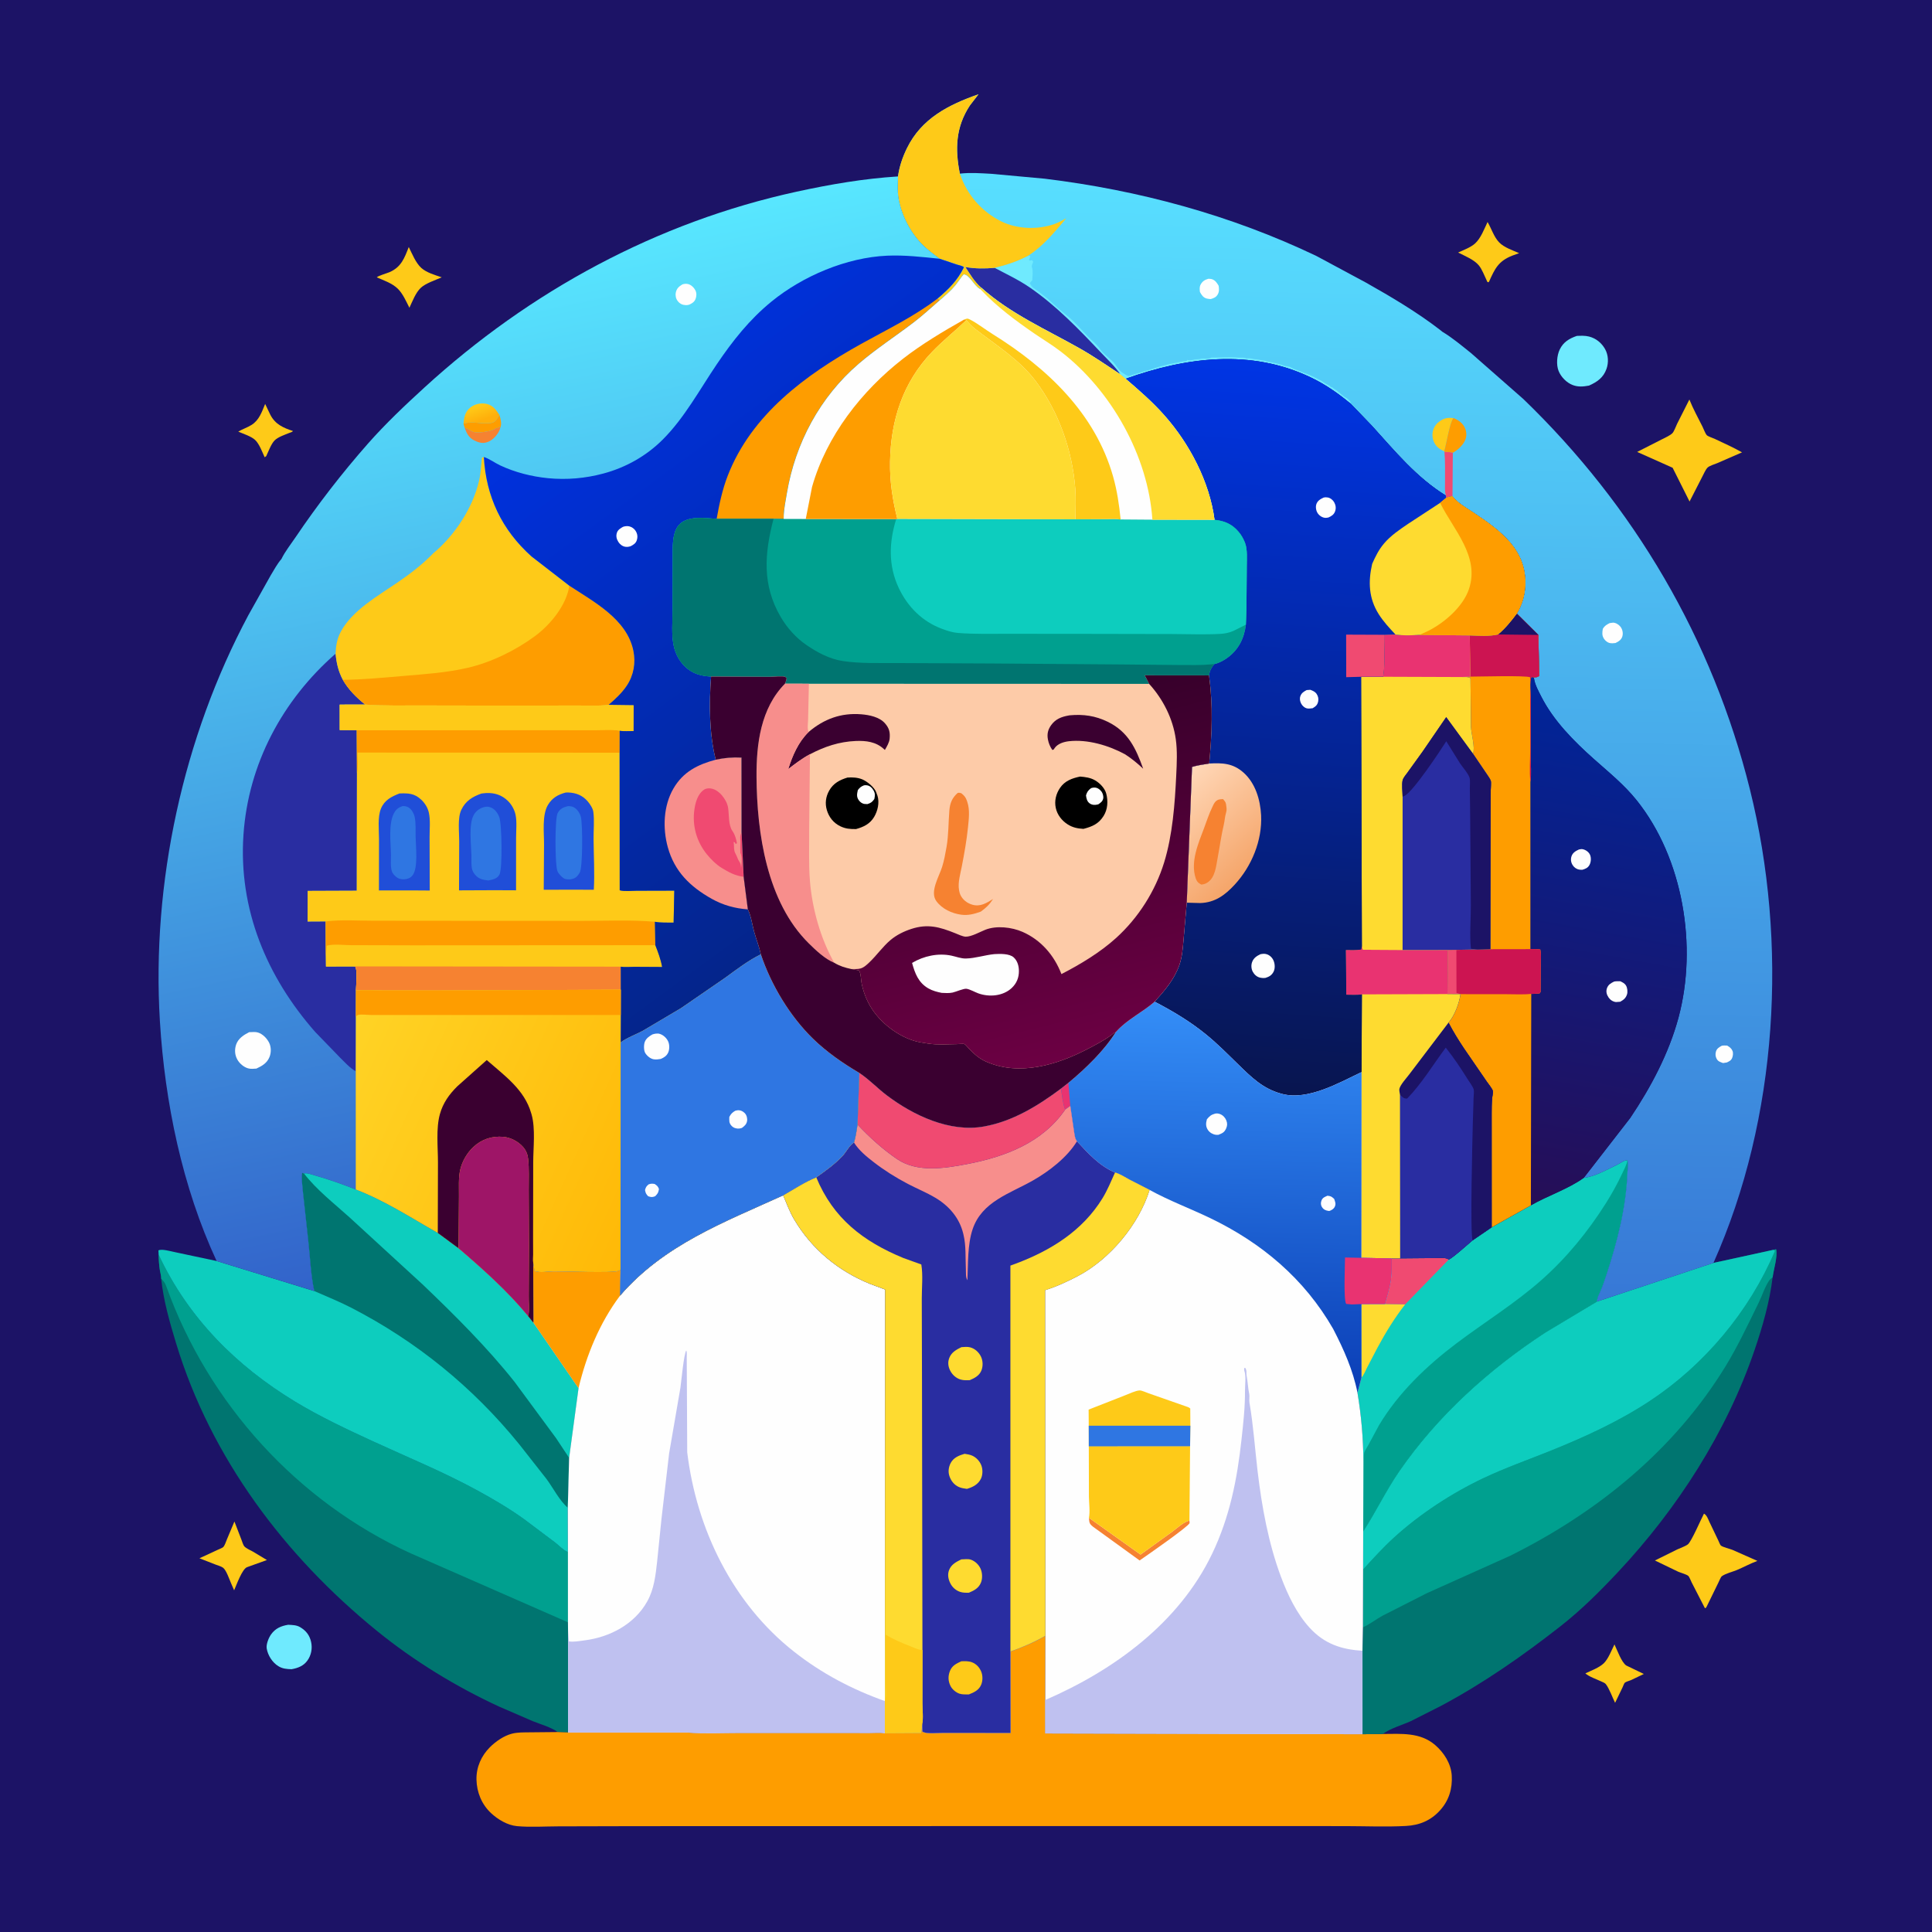 <svg version="1.1" xmlns="http://www.w3.org/2000/svg" style="display: block;" viewBox="0 0 2048 2048" width="1024" height="1024">
<defs>
	<linearGradient id="Gradient1" gradientUnits="userSpaceOnUse" x1="1432.56" y1="1372.81" x2="1456.12" y2="191.418">
		<stop class="stop0" offset="0" stop-opacity="1" stop-color="rgb(55,120,214)"/>
		<stop class="stop1" offset="1" stop-opacity="1" stop-color="rgb(88,223,255)"/>
	</linearGradient>
	<linearGradient id="Gradient2" gradientUnits="userSpaceOnUse" x1="1633.96" y1="1274.62" x2="1730.08" y2="742.997">
		<stop class="stop0" offset="0" stop-opacity="1" stop-color="rgb(38,14,87)"/>
		<stop class="stop1" offset="1" stop-opacity="1" stop-color="rgb(0,37,154)"/>
	</linearGradient>
	<linearGradient id="Gradient3" gradientUnits="userSpaceOnUse" x1="1314.23" y1="1156.53" x2="1368.09" y2="383.84">
		<stop class="stop0" offset="0" stop-opacity="1" stop-color="rgb(8,21,79)"/>
		<stop class="stop1" offset="1" stop-opacity="1" stop-color="rgb(0,53,229)"/>
	</linearGradient>
	<linearGradient id="Gradient4" gradientUnits="userSpaceOnUse" x1="1321.37" y1="923.651" x2="1241.87" y2="835.843">
		<stop class="stop0" offset="0" stop-opacity="1" stop-color="rgb(245,166,107)"/>
		<stop class="stop1" offset="1" stop-opacity="1" stop-color="rgb(255,215,183)"/>
	</linearGradient>
	<linearGradient id="Gradient5" gradientUnits="userSpaceOnUse" x1="1282.83" y1="1470.05" x2="1293.1" y2="1063.75">
		<stop class="stop0" offset="0" stop-opacity="1" stop-color="rgb(11,62,182)"/>
		<stop class="stop1" offset="1" stop-opacity="1" stop-color="rgb(52,142,247)"/>
	</linearGradient>
	<linearGradient id="Gradient6" gradientUnits="userSpaceOnUse" x1="707.67" y1="1286.25" x2="491.054" y2="278.512">
		<stop class="stop0" offset="0" stop-opacity="1" stop-color="rgb(50,99,202)"/>
		<stop class="stop1" offset="1" stop-opacity="1" stop-color="rgb(88,231,255)"/>
	</linearGradient>
	<linearGradient id="Gradient7" gradientUnits="userSpaceOnUse" x1="511.088" y1="445.086" x2="505.784" y2="429.768">
		<stop class="stop0" offset="0" stop-opacity="1" stop-color="rgb(255,175,11)"/>
		<stop class="stop1" offset="1" stop-opacity="1" stop-color="rgb(255,203,24)"/>
	</linearGradient>
	<linearGradient id="Gradient8" gradientUnits="userSpaceOnUse" x1="977.782" y1="881.759" x2="627.476" y2="405.304">
		<stop class="stop0" offset="0" stop-opacity="1" stop-color="rgb(4,37,139)"/>
		<stop class="stop1" offset="1" stop-opacity="1" stop-color="rgb(0,49,222)"/>
	</linearGradient>
	<linearGradient id="Gradient9" gradientUnits="userSpaceOnUse" x1="696.815" y1="1252.28" x2="367.4" y2="1103.72">
		<stop class="stop0" offset="0" stop-opacity="1" stop-color="rgb(255,185,7)"/>
		<stop class="stop1" offset="1" stop-opacity="1" stop-color="rgb(255,211,37)"/>
	</linearGradient>
	<linearGradient id="Gradient10" gradientUnits="userSpaceOnUse" x1="1066.49" y1="755.07" x2="1155.28" y2="1115.62">
		<stop class="stop0" offset="0" stop-opacity="1" stop-color="rgb(55,0,43)"/>
		<stop class="stop1" offset="1" stop-opacity="1" stop-color="rgb(108,0,67)"/>
	</linearGradient>
</defs>
<path transform="translate(0,0)" fill="rgb(28,19,102)" d="M -0 -0 L 2048 0 L 2048 2048 L -0 2048 L -0 -0 z"/>
<path transform="translate(0,0)" fill="rgb(254,202,24)" d="M 281.073 428.192 L 286.485 439.52 C 291.673 449.743 300.23 453.506 310.532 456.898 C 309.919 457.974 307.685 458.488 306.543 458.963 C 301.72 460.969 294.639 463.203 290.962 467.012 C 287.332 470.772 284.509 478.698 282.214 483.5 L 280.562 484.723 C 278.017 479.233 274.789 470.293 270.285 466.223 C 266.058 462.404 257.821 459.845 252.561 457.532 C 257.093 454.816 262.197 453.242 266.718 450.389 C 274.824 445.273 277.552 436.63 281.073 428.192 z"/>
<path transform="translate(0,0)" fill="rgb(254,202,24)" d="M 1711.4 1743.15 C 1714.09 1748.7 1718.87 1762.24 1723.94 1765.52 L 1742.54 1774.48 L 1728.96 1780.98 C 1727.26 1781.73 1723.66 1782.65 1722.42 1783.69 C 1721.61 1784.36 1720.44 1787.72 1719.91 1788.81 L 1712.06 1805.06 C 1709.25 1799.41 1705.96 1789.95 1702.17 1785.15 C 1701.17 1783.89 1698.52 1782.94 1697.07 1782.26 C 1692.08 1779.9 1684.58 1777.44 1680.53 1773.85 C 1686.54 1771 1695.29 1767.79 1700.07 1763.15 C 1704.91 1758.44 1708.38 1749.17 1711.4 1743.15 z"/>
<path transform="translate(0,0)" fill="rgb(254,202,24)" d="M 1576.88 235.321 C 1580.97 242.211 1583.58 251.198 1589.23 256.997 C 1594.5 262.412 1603.55 265.351 1610.34 268.353 L 1603.2 270.951 C 1588.53 276.628 1584.65 284.675 1578.5 298.481 L 1577.81 299.245 C 1576.23 299.022 1576.37 298.071 1575.68 296.649 C 1573.37 291.875 1571.04 285.578 1567.75 281.472 C 1562.86 275.36 1552.6 271.204 1545.66 267.684 C 1551.27 265.13 1558.97 262.28 1563.55 258.164 C 1569.72 252.626 1573.33 242.755 1576.88 235.321 z"/>
<path transform="translate(0,0)" fill="rgb(254,202,24)" d="M 433.306 261.852 C 436.865 268.988 440.641 278.63 446.578 283.999 C 452.165 289.05 461.26 291.589 468.286 293.978 C 461.665 296.892 451.256 300.241 446.045 305.121 C 440.648 310.176 437.064 319.666 433.989 326.244 C 430.627 319.621 427.097 311.426 421.769 306.143 C 415.888 300.312 406.892 297.214 399.41 294.037 C 400.473 292.451 410.688 289.494 413.018 288.464 C 425.402 282.99 428.717 273.607 433.306 261.852 z"/>
<path transform="translate(0,0)" fill="rgb(254,202,24)" d="M 248.499 1612.87 L 255.876 1632 C 256.537 1633.67 257.818 1637.92 258.908 1639.12 C 261.017 1641.44 265.427 1643.31 268.197 1644.82 L 282.942 1653.69 L 261.922 1661.25 C 256.646 1663.16 250.58 1680.46 248.189 1685.78 L 245.038 1678.53 C 243.245 1674.45 239.859 1664.41 236.522 1661.9 C 234.468 1660.36 230.59 1659.34 228.178 1658.39 L 211.426 1651.84 L 230.977 1642.78 C 232.467 1642.04 235.568 1640.98 236.626 1639.96 C 238.246 1638.39 239.615 1633.99 240.511 1631.87 L 248.499 1612.87 z"/>
<path transform="translate(0,0)" fill="rgb(111,234,254)" d="M 305.434 1722.33 C 309.831 1722.55 314.26 1722.55 318.161 1724.86 C 324.455 1728.58 328.242 1733.48 329.799 1740.62 C 331.295 1747.47 329.931 1754.64 325.81 1760.34 C 321.68 1766.04 315.753 1768.22 309.104 1769.44 C 303.935 1769.27 299.541 1768.99 295.043 1766.2 C 288.728 1762.3 283.968 1754.84 282.732 1747.53 C 281.979 1743.08 284.752 1736.19 287.333 1732.56 C 291.879 1726.15 297.916 1723.57 305.434 1722.33 z"/>
<path transform="translate(0,0)" fill="rgb(111,234,254)" d="M 1671.49 356.069 C 1675.84 355.889 1680.19 355.677 1684.46 356.756 C 1691.84 358.622 1697.82 363.522 1701.5 370.144 C 1704.95 376.356 1705.32 384.345 1702.96 391 C 1699.64 400.377 1693.08 404.858 1684.43 408.74 C 1678.47 409.851 1672.97 410.39 1667.12 408.159 C 1660.65 405.695 1654.77 399.653 1652.2 393.281 C 1649.54 386.679 1650.34 376.754 1653.4 370.438 C 1657.25 362.519 1663.46 358.872 1671.49 356.069 z"/>
<path transform="translate(0,0)" fill="rgb(254,202,24)" d="M 1806.28 1604.5 C 1809.36 1606.21 1810.55 1610.1 1812.04 1613.25 L 1821.5 1633.05 C 1821.98 1634.02 1823.4 1637.71 1824.16 1638.32 C 1826.43 1640.15 1833.6 1641.76 1836.5 1642.93 L 1862.93 1654.63 C 1855.35 1657.38 1848.33 1661.32 1840.89 1664.41 C 1836.38 1666.27 1828.93 1668.05 1825.13 1670.93 C 1824.1 1671.7 1822.19 1676.44 1821.51 1677.73 L 1809.41 1702.5 C 1808.31 1704.55 1809.08 1703.85 1807.3 1704.78 L 1793.28 1677.5 C 1792.53 1676.04 1790.76 1671.48 1789.67 1670.53 C 1787.82 1668.89 1781.5 1667.17 1779 1666.09 L 1754.29 1654.18 L 1777.94 1642.47 C 1781.26 1640.88 1786.27 1639.27 1789.16 1637.13 C 1792.9 1634.36 1803.39 1609.88 1806.28 1604.5 z"/>
<path transform="translate(0,0)" fill="rgb(254,202,24)" d="M 1790.81 423.508 C 1794.75 433.344 1799.96 442.827 1804.73 452.287 C 1805.88 454.569 1807.65 459.608 1809.3 461.343 C 1810.5 462.599 1816.13 464.495 1817.84 465.296 C 1827.53 469.838 1837.31 474.271 1846.65 479.504 L 1820.24 491.006 C 1817.53 492.14 1811.83 493.734 1809.87 495.89 C 1807.72 498.259 1805.86 502.819 1804.28 505.694 L 1791 531.643 L 1773.04 495.834 L 1735.47 479.061 L 1761.8 465.662 C 1764.76 464.127 1770.74 461.54 1772.98 459.007 C 1774.74 457.008 1776.57 451.757 1777.82 449.236 L 1790.81 423.508 z"/>
<path transform="translate(0,0)" fill="rgb(0,117,112)" d="M 168.158 1330.07 C 199.438 1396.98 250.316 1447.92 313 1485.9 C 339.253 1501.8 367.625 1515.12 395.5 1527.95 C 432.559 1545 470.089 1560.34 505.973 1579.93 C 523.011 1589.24 539.673 1599.02 555.46 1610.34 L 588.715 1635.33 C 592.379 1638.14 596.872 1643.03 601.017 1644.78 L 602.002 1645.09 L 602.027 1719.68 L 602.151 1728.95 L 602.119 1836.47 L 591.246 1836.05 C 583.882 1830.79 573.133 1827.88 564.67 1824.47 L 529 1809.03 C 483.24 1787.87 438.843 1760.71 399.684 1728.9 C 301.825 1649.4 223.648 1545.54 186.699 1424.07 C 179.943 1401.86 173.261 1378.61 170.85 1355.47 C 171.082 1353.02 169.875 1349 169.475 1346.42 C 168.623 1340.93 168.25 1335.62 168.158 1330.07 z"/>
<path transform="translate(0,0)" fill="rgb(0,160,143)" d="M 168.158 1330.07 C 199.438 1396.98 250.316 1447.92 313 1485.9 C 339.253 1501.8 367.625 1515.12 395.5 1527.95 C 432.559 1545 470.089 1560.34 505.973 1579.93 C 523.011 1589.24 539.673 1599.02 555.46 1610.34 L 588.715 1635.33 C 592.379 1638.14 596.872 1643.03 601.017 1644.78 L 602.002 1645.09 L 602.027 1719.68 L 435.615 1646.71 C 315.363 1591.91 221.199 1488.14 176.5 1364.21 C 175.247 1360.73 174.256 1358.84 171.59 1356.18 L 170.85 1355.47 C 171.082 1353.02 169.875 1349 169.475 1346.42 C 168.623 1340.93 168.25 1335.62 168.158 1330.07 z"/>
<path transform="translate(0,0)" fill="rgb(13,205,190)" d="M 333.139 1368.55 C 329.431 1351.53 328.695 1332.14 326.732 1314.73 L 321.053 1262.9 C 320.556 1256.51 319.34 1249.61 320.316 1243.26 L 322.21 1243.95 C 325.59 1243.12 330.629 1245.15 334 1246.09 C 348.565 1250.18 363.077 1255.38 377.152 1260.91 C 408.289 1272.87 435.237 1290.61 464.075 1306.92 L 486.11 1323.19 C 512.303 1345.67 537.656 1368.23 559.713 1394.89 L 565.424 1402.02 L 613.265 1471.48 L 603.294 1545.39 L 601.881 1598.24 L 602.002 1645.09 L 601.017 1644.78 C 596.872 1643.03 592.379 1638.14 588.715 1635.33 L 555.46 1610.34 C 539.673 1599.02 523.011 1589.24 505.973 1579.93 C 470.089 1560.34 432.559 1545 395.5 1527.95 C 367.625 1515.12 339.253 1501.8 313 1485.9 C 250.316 1447.92 199.438 1396.98 168.158 1330.07 L 167.938 1325.5 C 171.169 1323.49 181.299 1326.52 185.333 1327.3 L 229.625 1336.72 L 333.139 1368.55 z"/>
<path transform="translate(0,0)" fill="rgb(0,117,112)" d="M 333.139 1368.55 C 329.431 1351.53 328.695 1332.14 326.732 1314.73 L 321.053 1262.9 C 320.556 1256.51 319.34 1249.61 320.316 1243.26 L 322.21 1243.95 C 325.59 1243.12 330.629 1245.15 334 1246.09 C 348.565 1250.18 363.077 1255.38 377.152 1260.91 C 408.289 1272.87 435.237 1290.61 464.075 1306.92 L 486.11 1323.19 C 512.303 1345.67 537.656 1368.23 559.713 1394.89 L 565.424 1402.02 L 613.265 1471.48 L 603.294 1545.39 L 601.881 1598.24 C 593.225 1590.96 586.254 1577.14 579.378 1567.86 L 550.383 1530.96 C 501.406 1470.6 441.749 1422.09 372.612 1386.38 C 359.744 1379.73 346.368 1374.41 333.139 1368.55 z"/>
<path transform="translate(0,0)" fill="rgb(13,205,190)" d="M 322.21 1243.95 C 325.59 1243.12 330.629 1245.15 334 1246.09 C 348.565 1250.18 363.077 1255.38 377.152 1260.91 C 408.289 1272.87 435.237 1290.61 464.075 1306.92 L 486.11 1323.19 C 512.303 1345.67 537.656 1368.23 559.713 1394.89 L 565.424 1402.02 L 613.265 1471.48 L 603.294 1545.39 L 589.489 1524.55 L 545.544 1464.96 C 516.471 1428.3 481.775 1393.84 447.938 1361.5 L 370.347 1290.3 C 354.211 1275.77 335.535 1261.21 322.21 1243.95 z"/>
<path transform="translate(0,0)" fill="rgb(254,157,0)" d="M 1071.08 1750.72 C 1084.08 1746.11 1096.17 1740.96 1108.13 1734.05 L 1108 1802.08 L 1108.04 1837.53 L 1444.29 1838.36 L 1465.81 1838.08 C 1485.29 1838.02 1505.35 1836.09 1521.23 1849.73 C 1530.68 1857.86 1538.14 1869.4 1538.91 1882.12 C 1539.75 1895.98 1535.97 1908.49 1526.63 1918.89 C 1516.85 1929.78 1504.88 1934.82 1490.31 1935.6 C 1469.28 1936.72 1447.76 1935.79 1426.68 1935.75 L 1309.96 1935.69 L 937.672 1935.75 L 675.834 1935.8 L 591.621 1936.01 C 577.369 1936.04 562.177 1937.1 548 1935.78 C 538.014 1934.86 527.84 1928.77 520.599 1922.04 C 510.626 1912.77 505.364 1899.9 505.084 1886.4 C 504.813 1873.26 510.179 1861.26 519.357 1852.09 C 525.47 1845.98 534.136 1839.99 542.581 1837.8 C 548.708 1836.21 555.313 1836.43 561.598 1836.34 L 591.246 1836.05 L 602.119 1836.47 L 728.49 1836.58 C 746.844 1837.9 765.854 1836.95 784.275 1836.96 L 887.234 1836.98 L 921.78 1837.01 C 926.946 1837.03 932.986 1836.46 938.056 1837.29 L 976.5 1837.06 L 977.543 1827.43 L 977.852 1835.5 C 981.228 1838.36 994.752 1836.91 999.57 1836.91 L 1071.25 1836.97 L 1071.08 1750.72 z"/>
<path transform="translate(0,0)" fill="rgb(0,117,112)" d="M 1678.86 1248.59 C 1690.1 1247.52 1704 1239.61 1714.31 1234.68 C 1717.77 1233.04 1721.38 1229.91 1725.21 1229.85 C 1726.39 1234.13 1725.27 1238.98 1725.1 1243.4 C 1723.73 1279.97 1714.41 1316.03 1703.07 1350.66 C 1701.16 1356.47 1699.21 1362.34 1696.82 1367.97 C 1695.16 1371.88 1693 1375.35 1692.93 1379.7 L 1816.33 1338.75 L 1879.96 1324.85 L 1882.8 1324.29 C 1884.45 1332.53 1880.14 1345.36 1879.06 1354.04 C 1875.92 1379.96 1868.38 1406.32 1859.94 1431.03 C 1830.13 1518.38 1778.16 1599.19 1715.28 1666.31 C 1696.12 1686.76 1676.11 1706.73 1654 1724.02 C 1614.06 1755.28 1573.2 1783.78 1528.46 1807.8 L 1495.68 1824.41 C 1486.19 1828.71 1474.14 1831.97 1465.81 1838.08 L 1444.29 1838.36 L 1444.28 1749.84 L 1444.77 1725.03 L 1444.96 1663.7 L 1445.05 1623.3 L 1445.28 1549.52 C 1445.11 1524.48 1443.1 1501.12 1438.99 1476.39 L 1443.26 1460.25 L 1443.2 1382.36 L 1468.17 1382.32 C 1470.58 1373.45 1473.38 1364.7 1474.55 1355.53 C 1475.46 1348.49 1475.18 1341.06 1475.24 1333.96 L 1484.22 1333.91 L 1520.89 1333.59 C 1525.28 1333.59 1531.41 1332.68 1535.15 1334.79 L 1535.84 1335.07 C 1538.77 1334.51 1557.85 1317.49 1561.04 1314.79 L 1581.23 1301 L 1622.79 1277.74 C 1640.76 1267.39 1662.13 1260.61 1678.86 1248.59 z"/>
<path transform="translate(0,0)" fill="rgb(0,160,143)" d="M 1879.96 1324.85 L 1882.8 1324.29 C 1884.45 1332.53 1880.14 1345.36 1879.06 1354.04 C 1877.68 1355.03 1876.43 1355.9 1875.45 1357.33 C 1870.84 1364 1867.99 1373.32 1864.39 1380.67 C 1853.23 1403.42 1842.27 1426.91 1829.04 1448.5 C 1774.71 1537.18 1693.26 1603.17 1600.96 1649.13 L 1512.58 1688.82 L 1465.34 1712.82 C 1458.48 1716.67 1451.88 1721.83 1444.77 1725.03 L 1444.96 1663.7 C 1455.51 1652.14 1465.93 1640.62 1477.5 1630.06 C 1505.07 1604.9 1539.07 1582.66 1572.88 1566.73 C 1596.01 1555.82 1620.03 1547.39 1643.72 1537.86 C 1680.05 1523.25 1716.27 1506.64 1749 1485.01 C 1807.03 1446.64 1854.32 1390.1 1881.58 1326.04 L 1879.96 1324.85 z"/>
<path transform="translate(0,0)" fill="rgb(13,205,190)" d="M 1816.33 1338.75 L 1879.96 1324.85 L 1881.58 1326.04 C 1854.32 1390.1 1807.03 1446.64 1749 1485.01 C 1716.27 1506.64 1680.05 1523.25 1643.72 1537.86 C 1620.03 1547.39 1596.01 1555.82 1572.88 1566.73 C 1539.07 1582.66 1505.07 1604.9 1477.5 1630.06 C 1465.93 1640.62 1455.51 1652.14 1444.96 1663.7 L 1445.05 1623.3 C 1458.58 1602.45 1469.17 1580.08 1483.35 1559.5 C 1523.8 1500.86 1578.7 1451.32 1638.17 1412.52 L 1692.93 1379.7 L 1816.33 1338.75 z"/>
<path transform="translate(0,0)" fill="rgb(13,205,190)" d="M 1678.86 1248.59 C 1690.1 1247.52 1704 1239.61 1714.31 1234.68 C 1717.77 1233.04 1721.38 1229.91 1725.21 1229.85 C 1726.39 1234.13 1725.27 1238.98 1725.1 1243.4 C 1723.73 1279.97 1714.41 1316.03 1703.07 1350.66 C 1701.16 1356.47 1699.21 1362.34 1696.82 1367.97 C 1695.16 1371.88 1693 1375.35 1692.93 1379.7 L 1638.17 1412.52 C 1578.7 1451.32 1523.8 1500.86 1483.35 1559.5 C 1469.17 1580.08 1458.58 1602.45 1445.05 1623.3 L 1445.28 1549.52 C 1445.11 1524.48 1443.1 1501.12 1438.99 1476.39 L 1443.26 1460.25 L 1443.2 1382.36 L 1468.17 1382.32 C 1470.58 1373.45 1473.38 1364.7 1474.55 1355.53 C 1475.46 1348.49 1475.18 1341.06 1475.24 1333.96 L 1484.22 1333.91 L 1520.89 1333.59 C 1525.28 1333.59 1531.41 1332.68 1535.15 1334.79 L 1535.84 1335.07 C 1538.77 1334.51 1557.85 1317.49 1561.04 1314.79 L 1581.23 1301 L 1622.79 1277.74 C 1640.76 1267.39 1662.13 1260.61 1678.86 1248.59 z"/>
<path transform="translate(0,0)" fill="rgb(254,219,48)" d="M 1468.17 1382.32 L 1489.59 1382.64 C 1478.47 1396.89 1469.02 1412.17 1460.46 1428.07 L 1449.25 1449.52 C 1447.49 1452.99 1445.86 1457.35 1443.26 1460.25 L 1443.2 1382.36 L 1468.17 1382.32 z"/>
<path transform="translate(0,0)" fill="rgb(240,74,113)" d="M 1484.22 1333.91 L 1520.89 1333.59 C 1525.28 1333.59 1531.41 1332.68 1535.15 1334.79 L 1535.84 1335.07 L 1489.59 1382.64 L 1468.17 1382.32 C 1470.58 1373.45 1473.38 1364.7 1474.55 1355.53 C 1475.46 1348.49 1475.18 1341.06 1475.24 1333.96 L 1484.22 1333.91 z"/>
<path transform="translate(0,0)" fill="rgb(0,160,143)" d="M 1725.21 1229.85 C 1726.39 1234.13 1725.27 1238.98 1725.1 1243.4 C 1723.73 1279.97 1714.41 1316.03 1703.07 1350.66 C 1701.16 1356.47 1699.21 1362.34 1696.82 1367.97 C 1695.16 1371.88 1693 1375.35 1692.93 1379.7 L 1638.17 1412.52 C 1578.7 1451.32 1523.8 1500.86 1483.35 1559.5 C 1469.17 1580.08 1458.58 1602.45 1445.05 1623.3 L 1445.28 1549.52 C 1445.72 1546.56 1445.52 1543.45 1446.05 1540.5 C 1446.54 1537.72 1449.19 1534.3 1450.54 1531.72 L 1461.8 1510.82 C 1482.23 1476.55 1512.41 1447.74 1544.08 1423.88 C 1574.02 1401.33 1605.85 1381.78 1634.03 1356.86 C 1660.56 1333.4 1683.29 1305.6 1702.17 1275.69 C 1708.55 1265.57 1714.32 1255.27 1719.37 1244.43 C 1721.65 1239.53 1724.18 1235.22 1725.21 1229.85 z"/>
<path transform="translate(0,0)" fill="rgb(254,254,254)" d="M 657.272 1373.44 C 703.749 1319.55 767.225 1295.75 830.206 1267.1 C 833.854 1275.77 837.179 1284.69 841.992 1292.82 C 860.589 1324.2 888.648 1347.29 922.272 1360.95 L 938.28 1366.94 L 938.02 1803.21 L 938.056 1837.29 C 932.986 1836.46 926.946 1837.03 921.78 1837.01 L 887.234 1836.98 L 784.275 1836.96 C 765.854 1836.95 746.844 1837.9 728.49 1836.58 L 602.119 1836.47 L 602.151 1728.95 L 602.027 1719.68 L 602.002 1645.09 L 601.881 1598.24 L 603.294 1545.39 L 613.265 1471.48 L 565.424 1402.02 L 565.209 1338.41 L 566.673 1347.35 C 572.294 1349.46 580.737 1347.76 586.839 1347.72 C 596.987 1347.66 650.035 1349.52 655.075 1347.38 L 657.781 1346.13 L 657.272 1373.44 z"/>
<path transform="translate(0,0)" fill="rgb(254,157,0)" d="M 565.209 1338.41 L 566.673 1347.35 C 572.294 1349.46 580.737 1347.76 586.839 1347.72 C 596.987 1347.66 650.035 1349.52 655.075 1347.38 L 657.781 1346.13 L 657.272 1373.44 C 635.644 1402.29 621.585 1436.5 613.265 1471.48 L 565.424 1402.02 L 565.209 1338.41 z"/>
<path transform="translate(0,0)" fill="rgb(191,193,240)" d="M 602.151 1728.95 L 603.043 1739.93 C 607.907 1740.79 614.584 1739.5 619.5 1738.88 C 646.463 1735.51 672.637 1721.75 686.141 1697.49 C 693.374 1684.5 694.956 1669.93 696.584 1655.41 L 701.165 1610.39 L 709.299 1540.67 L 721.238 1471.26 C 722.11 1465.6 724.902 1434.82 727.5 1431.51 C 728.372 1433.75 727.962 1436.71 727.976 1439.12 L 728.081 1457.68 L 728.474 1539.46 C 738.36 1621.02 776.648 1699.75 841.967 1751.05 C 871.156 1773.98 903.095 1790.77 938.02 1803.21 L 938.056 1837.29 C 932.986 1836.46 926.946 1837.03 921.78 1837.01 L 887.234 1836.98 L 784.275 1836.96 C 765.854 1836.95 746.844 1837.9 728.49 1836.58 L 602.119 1836.47 L 602.151 1728.95 z"/>
<path transform="translate(0,0)" fill="url(#Gradient1)" d="M 951.93 187.026 C 953.402 176.415 956.721 166.716 961.413 157.111 C 976.832 125.547 1005.66 110.979 1037.28 99.92 L 1028.09 111.848 C 1013.1 134.615 1012.22 157.951 1017.5 184.058 C 1028.52 182.797 1039.53 183.623 1050.57 184.225 L 1107.43 189.426 C 1207.15 201.594 1304.69 227.951 1395.5 271.372 L 1448.03 299.604 C 1474.67 314.634 1502.19 330.928 1526.4 349.601 L 1528.85 351.6 C 1539.53 358.014 1549.61 366.486 1559.34 374.282 L 1614.81 422.988 C 1732.44 536.449 1815.36 677.651 1854.93 836.586 C 1895.45 999.333 1884.99 1184.93 1816.33 1338.75 L 1692.93 1379.7 C 1693 1375.35 1695.16 1371.88 1696.82 1367.97 C 1699.21 1362.34 1701.16 1356.47 1703.07 1350.66 C 1714.41 1316.03 1723.73 1279.97 1725.1 1243.4 C 1725.27 1238.98 1726.39 1234.13 1725.21 1229.85 C 1721.38 1229.91 1717.77 1233.04 1714.31 1234.68 C 1704 1239.61 1690.1 1247.52 1678.86 1248.59 L 1728.1 1185.11 C 1749.92 1152.66 1769.14 1116.48 1779.32 1078.54 C 1799.53 1003.2 1784.25 909.995 1735.05 848.474 C 1721.69 831.773 1705.38 818.649 1689.5 804.518 C 1668.33 785.678 1646.82 763.995 1633.89 738.566 C 1630.92 732.709 1627.25 726.16 1626.19 719.605 L 1625.99 718.084 C 1628.57 717.849 1629.6 718.007 1631.67 716.5 L 1630.72 673.058 L 1607.83 650.448 C 1613.2 641.782 1616.24 631.68 1616.79 621.5 C 1618.89 582.946 1590.77 562.649 1562.19 543.523 C 1555.17 538.826 1546.41 533.966 1540.91 527.559 L 1539.7 526.081 C 1537.02 526.388 1535.26 526.725 1532.78 527.917 L 1532.75 525.427 C 1501.35 506.079 1478.71 478.252 1454.19 451.269 L 1431.61 427.815 C 1418.16 416.725 1404.95 407.475 1389.12 399.938 C 1325.65 369.713 1257.38 378.629 1193.24 401.538 L 1187.66 396.914 C 1173.41 387.509 1159.49 377.839 1144.6 369.415 C 1109.18 349.361 1070.59 332.398 1040.07 304.889 L 1039.18 306.439 L 1038.13 305.834 C 1032.3 302.3 1027.51 290.977 1021.5 290.786 C 1018.23 294.595 1015.69 298.857 1012.5 302.69 C 1007.63 308.538 1001.58 313.625 995.815 318.573 L 993.608 316.694 C 1005.6 306.521 1014.83 297.456 1021.82 283.274 C 1020 281.718 1016.66 281.185 1014.37 280.474 L 995.965 274.283 C 989.566 269.378 982.898 264.534 977.249 258.751 C 964.666 245.87 955.16 227.205 952.382 209.399 C 951.267 202.255 951.856 194.26 951.93 187.026 z"/>
<path transform="translate(0,0)" fill="rgb(254,254,254)" d="M 1825.22 1108.5 C 1827.08 1108.13 1828.98 1108.31 1830.86 1108.35 C 1833.39 1109.9 1835.25 1111.06 1836.5 1113.93 C 1837.44 1116.09 1837.03 1119.45 1836.15 1121.5 C 1834.95 1124.28 1833.04 1125.03 1830.5 1126.26 L 1826.5 1126.89 C 1823.61 1125.77 1821.21 1125.27 1819.67 1122.27 C 1818.46 1119.9 1818.23 1117.62 1818.87 1115.07 C 1819.75 1111.52 1822.28 1110.12 1825.22 1108.5 z"/>
<path transform="translate(0,0)" fill="rgb(254,254,254)" d="M 1280.95 295.5 C 1282.29 295.572 1283.72 295.581 1285 296.043 C 1288.3 297.234 1290.22 300.095 1291.85 303 C 1292.26 306.251 1292.57 309.037 1290.9 312 C 1289.14 315.128 1286.79 316.002 1283.5 317.013 C 1281.99 316.948 1280.53 316.839 1279.06 316.437 C 1275.42 315.441 1273.67 312.624 1271.98 309.5 C 1271.65 306.646 1271.36 304.049 1272.82 301.445 C 1274.74 298.018 1277.31 296.55 1280.95 295.5 z"/>
<path transform="translate(0,0)" fill="rgb(254,254,254)" d="M 1706.36 660.5 L 1710 660.033 C 1712.91 660.122 1716.02 662.127 1717.78 664.378 C 1719.88 667.064 1720.72 671.028 1719.84 674.352 C 1718.83 678.143 1715.8 680.045 1712.5 681.622 C 1710.6 681.898 1708.39 682.047 1706.5 681.663 C 1704.01 681.157 1701.64 679.191 1700.28 677.109 C 1698 673.611 1698.37 670.425 1699.08 666.5 C 1701.05 663.253 1703.03 662.218 1706.36 660.5 z"/>
<path transform="translate(0,0)" fill="rgb(240,74,113)" d="M 1531.18 478.924 C 1533.91 479.15 1537.51 479.056 1540.05 479.944 L 1539.7 526.081 C 1537.02 526.388 1535.26 526.725 1532.78 527.917 L 1532.75 525.427 C 1531.25 520.906 1531.81 515.497 1531.79 510.738 C 1531.72 500.179 1532.1 489.441 1531.18 478.924 z"/>
<path transform="translate(0,0)" fill="rgb(254,202,24)" d="M 1530.96 478.273 C 1528.18 477.151 1525.28 475.536 1523.23 473.301 C 1519.69 469.429 1518.08 464.558 1518.54 459.321 C 1518.97 454.504 1521.41 450.224 1525.22 447.266 C 1530.57 443.122 1534.24 442.513 1540.82 443.203 C 1537.01 446.635 1533.06 471.889 1530.96 478.273 z"/>
<path transform="translate(0,0)" fill="rgb(254,157,0)" d="M 1540.82 443.203 C 1546.18 445.3 1550.82 448.66 1553.09 454.173 C 1554.86 458.5 1554.82 463.14 1552.78 467.328 C 1550.34 472.333 1544.91 477.329 1540.05 479.944 C 1537.51 479.056 1533.91 479.15 1531.18 478.924 L 1530.96 478.273 C 1533.06 471.889 1537.01 446.635 1540.82 443.203 z"/>
<path transform="translate(0,0)" fill="rgb(111,234,254)" d="M 1089.9 271.058 L 1092.16 271.342 L 1091.91 272.434 C 1091.67 273.406 1091.17 274.307 1090.98 275.289 L 1091.07 276.296 L 1093.96 275.764 L 1095.28 277.513 C 1094.45 279.729 1093.25 281.392 1094 283.667 C 1095.26 287.444 1094.42 293.006 1094.26 296.994 L 1091.7 300.068 C 1093.82 305.098 1096.41 305.587 1100.49 308.75 L 1101.33 309.357 C 1104.17 311.526 1106.52 313.685 1109.49 315.75 L 1112 318 C 1118.22 323.627 1124.42 329.414 1131 334.5 C 1139.02 340.696 1146.48 349.786 1153.64 357.084 C 1157.53 361.04 1162.84 365.138 1165.83 369.713 C 1169.98 376.048 1177.73 380.21 1182.07 386.154 C 1185.15 390.377 1187.15 393.897 1192 396.5 C 1193.64 397.381 1195.01 398.816 1197 398.5 L 1200 397.5 C 1201.61 397.056 1202.63 396.841 1204.25 396.25 L 1207 395.5 L 1210.5 394.359 L 1217 392.5 L 1221.53 390.969 C 1223.5 390.312 1225.29 390.014 1227.25 389.25 C 1230.77 387.877 1234.65 387.396 1238.25 386.25 C 1240.07 385.671 1242.54 385.507 1244.5 385 C 1246.14 384.576 1247.79 384.444 1249.5 384 C 1251.15 383.571 1252.76 383.459 1254.5 383 L 1257.75 382.75 L 1258.5 381.51 L 1259.8 381.771 C 1262.73 382.25 1263.81 381.699 1266.5 381 L 1270 380.755 C 1273.1 380.47 1270.95 380.656 1273.06 380.234 C 1276.55 379.535 1281.08 380.95 1284 379 C 1293.63 379.082 1302.89 378.099 1312.5 379 C 1315.6 379.29 1318.63 378.498 1321.5 380 L 1323 379.755 C 1325.29 379.627 1327.8 380.255 1330 380.755 L 1332.12 380.932 C 1334.75 381.132 1336.95 382.019 1339.66 382.219 C 1341.38 382.346 1340.23 382.301 1342.5 383 L 1345 383.5 L 1351.22 384.719 C 1353.11 385.097 1354.84 385.855 1356.73 386.234 C 1358.52 386.592 1357.62 386.37 1359.55 387.109 C 1361.84 387.993 1363.92 388.204 1366.3 388.662 C 1368.55 389.098 1370.5 390.822 1373 391.5 L 1377.67 393.406 L 1385.64 396.523 C 1390.13 398.009 1394.7 400.733 1399 402.755 C 1401.1 403.744 1402.99 405.293 1405 406.5 L 1406.3 407.297 C 1407.24 407.861 1408.34 408.141 1409.25 408.75 L 1410.5 410 L 1412.49 410.75 L 1414 412 C 1415.88 413.341 1417.33 414.017 1419.06 415.652 C 1420.79 417.29 1424.49 420.503 1426.52 421.446 C 1428.52 422.37 1429.94 424.207 1431.44 425.785 L 1431.61 427.815 C 1418.16 416.725 1404.95 407.475 1389.12 399.938 C 1325.65 369.713 1257.38 378.629 1193.24 401.538 L 1187.66 396.914 C 1182.01 388.394 1173.86 380.979 1166.84 373.546 C 1143.71 349.034 1119.68 324.103 1091.82 304.908 C 1079.75 296.594 1067.19 290.776 1054.33 283.936 C 1067.11 280.789 1078.18 277.239 1089.9 271.058 z"/>
<path transform="translate(0,0)" fill="rgb(41,45,161)" d="M 1040.07 304.889 C 1033.02 298.806 1028.36 290.712 1023.26 283.017 C 1033.63 284.884 1043.87 284.835 1054.33 283.936 C 1067.19 290.776 1079.75 296.594 1091.82 304.908 C 1119.68 324.103 1143.71 349.034 1166.84 373.546 C 1173.86 380.979 1182.01 388.394 1187.66 396.914 C 1173.41 387.509 1159.49 377.839 1144.6 369.415 C 1109.18 349.361 1070.59 332.398 1040.07 304.889 z"/>
<path transform="translate(0,0)" fill="rgb(254,202,24)" d="M 951.93 187.026 C 953.402 176.415 956.721 166.716 961.413 157.111 C 976.832 125.547 1005.66 110.979 1037.28 99.92 L 1028.09 111.848 C 1013.1 134.615 1012.22 157.951 1017.5 184.058 C 1024.78 206.046 1040.45 224.272 1061.21 234.593 C 1078.07 242.974 1100.01 243.724 1117.73 237.47 C 1122.13 235.917 1126.23 233.601 1130.31 231.373 C 1118.03 245.839 1106.09 260.753 1089.9 271.058 C 1078.18 277.239 1067.11 280.789 1054.33 283.936 C 1043.87 284.835 1033.63 284.884 1023.26 283.017 C 1028.36 290.712 1033.02 298.806 1040.07 304.889 L 1039.18 306.439 L 1038.13 305.834 C 1032.3 302.3 1027.51 290.977 1021.5 290.786 C 1018.23 294.595 1015.69 298.857 1012.5 302.69 C 1007.63 308.538 1001.58 313.625 995.815 318.573 L 993.608 316.694 C 1005.6 306.521 1014.83 297.456 1021.82 283.274 C 1020 281.718 1016.66 281.185 1014.37 280.474 L 995.965 274.283 C 989.566 269.378 982.898 264.534 977.249 258.751 C 964.666 245.87 955.16 227.205 952.382 209.399 C 951.267 202.255 951.856 194.26 951.93 187.026 z"/>
<path transform="translate(0,0)" fill="url(#Gradient2)" d="M 1193.24 401.538 C 1257.38 378.629 1325.65 369.713 1389.12 399.938 C 1404.95 407.475 1418.16 416.725 1431.61 427.815 L 1454.19 451.269 C 1478.71 478.252 1501.35 506.079 1532.75 525.427 L 1532.78 527.917 C 1535.26 526.725 1537.02 526.388 1539.7 526.081 L 1540.91 527.559 C 1546.41 533.966 1555.17 538.826 1562.19 543.523 C 1590.77 562.649 1618.89 582.946 1616.79 621.5 C 1616.24 631.68 1613.2 641.782 1607.83 650.448 L 1630.72 673.058 L 1631.67 716.5 C 1629.6 718.007 1628.57 717.849 1625.99 718.084 L 1626.19 719.605 C 1627.25 726.16 1630.92 732.709 1633.89 738.566 C 1646.82 763.995 1668.33 785.678 1689.5 804.518 C 1705.38 818.649 1721.69 831.773 1735.05 848.474 C 1784.25 909.995 1799.53 1003.2 1779.32 1078.54 C 1769.14 1116.48 1749.92 1152.66 1728.1 1185.11 L 1678.86 1248.59 C 1662.13 1260.61 1640.76 1267.39 1622.79 1277.74 L 1581.23 1301 L 1561.04 1314.79 C 1557.85 1317.49 1538.77 1334.51 1535.84 1335.07 L 1535.15 1334.79 C 1531.41 1332.68 1525.28 1333.59 1520.89 1333.59 L 1484.22 1333.91 L 1475.24 1333.96 L 1443.02 1333.35 L 1443.27 1136.49 C 1419.51 1147.8 1386.48 1166.86 1359.12 1159.62 L 1357.5 1159.16 C 1338.58 1153.89 1326.36 1141.79 1312.74 1128.5 C 1301.62 1117.65 1290.72 1106.57 1278.67 1096.74 C 1261.65 1082.86 1243.38 1071.92 1223.94 1061.84 C 1234.49 1050.21 1244.82 1038.18 1250.11 1023.11 C 1253.26 1014.11 1253.83 1004.56 1254.69 995.143 L 1258 956.881 L 1263.59 812.979 C 1269.53 811.196 1275.68 810.368 1281.79 809.371 C 1284.74 777.758 1285.91 747.519 1281.6 715.957 C 1282.29 710.745 1283.93 708.049 1287.16 703.955 C 1292.07 702.96 1297.51 699.967 1301.5 696.989 C 1313.18 688.267 1318.94 676.447 1320.66 662.209 L 1321.27 646.071 L 1321.62 600.348 C 1321.65 592.679 1322.5 582.352 1319.69 575.229 L 1319.16 574 C 1317.61 570.303 1315.73 567.1 1313.16 563.995 C 1306.19 555.563 1298.05 552.155 1287.45 551.029 C 1282.14 510.742 1261.07 470.563 1234.32 440.345 C 1221.79 426.192 1207.56 413.818 1193.24 401.538 z"/>
<path transform="translate(0,0)" fill="rgb(254,254,254)" d="M 1673.73 900.5 C 1675.21 900.175 1676.52 899.894 1678.03 900.257 C 1681.11 900.996 1684.17 903.168 1685.48 906.119 C 1686.88 909.29 1686.56 913.998 1684.85 917 C 1683.1 920.061 1680.72 920.954 1677.5 921.958 C 1675.95 922.002 1675.68 922.072 1674 921.796 C 1671.15 921.327 1668.61 919.509 1667.1 917.1 C 1665.26 914.191 1664.78 910.979 1665.87 907.691 C 1667.12 903.898 1670.31 902.057 1673.73 900.5 z"/>
<path transform="translate(0,0)" fill="rgb(254,254,254)" d="M 1711.04 1040.5 C 1713.15 1040.04 1715.34 1040.17 1717.5 1040.14 C 1720.02 1041.36 1722.22 1042.32 1723.69 1044.82 C 1725.09 1047.19 1725.56 1051.47 1724.68 1054.14 C 1723.31 1058.25 1721.07 1059.83 1717.5 1061.89 L 1713 1062.21 C 1709.83 1061.88 1707 1060.04 1705.21 1057.44 C 1703.18 1054.51 1702.21 1051.17 1703.4 1047.68 C 1704.74 1043.79 1707.58 1042.15 1711.04 1040.5 z"/>
<path transform="translate(0,0)" fill="rgb(254,157,0)" d="M 1622.28 1006.05 C 1625.81 1006.05 1629.28 1005.95 1632.77 1006.5 C 1633.89 1011.22 1633.3 1016.87 1633.28 1021.74 L 1633.11 1051.5 L 1632 1053.07 C 1629.13 1053.25 1626.05 1053.66 1623.19 1053.53 L 1622.79 1277.74 L 1581.23 1301 L 1581.2 1180.02 C 1581.23 1174.72 1581.24 1169.44 1581.71 1164.16 C 1581.87 1162.3 1582.85 1158.17 1582.47 1156.48 C 1581.93 1154.02 1577.51 1148.7 1576.03 1146.51 L 1551.95 1111.45 C 1546.01 1102.55 1540.42 1093.52 1535.47 1084.03 C 1541.91 1076.67 1546.84 1063.57 1548.15 1053.84 L 1534.36 1053.76 L 1534.83 1006.98 L 1543.82 1006.89 L 1566.28 1006.47 L 1579.86 1006.12 L 1622.28 1006.05 z"/>
<path transform="translate(0,0)" fill="rgb(204,20,81)" d="M 1622.28 1006.05 C 1625.81 1006.05 1629.28 1005.95 1632.77 1006.5 C 1633.89 1011.22 1633.3 1016.87 1633.28 1021.74 L 1633.11 1051.5 L 1632 1053.07 C 1629.13 1053.25 1626.05 1053.66 1623.19 1053.53 C 1614.67 1054.49 1605.41 1053.86 1596.81 1053.89 L 1548.15 1053.84 L 1534.36 1053.76 L 1534.83 1006.98 L 1543.82 1006.89 L 1566.28 1006.47 L 1579.86 1006.12 L 1622.28 1006.05 z"/>
<path transform="translate(0,0)" fill="rgb(240,74,113)" d="M 1534.83 1006.98 L 1543.82 1006.89 L 1543.94 1052.5 L 1548.15 1053.84 L 1534.36 1053.76 L 1534.83 1006.98 z"/>
<path transform="translate(0,0)" fill="rgb(254,157,0)" d="M 1607.83 650.448 L 1630.72 673.058 L 1631.67 716.5 C 1629.6 718.007 1628.57 717.849 1625.99 718.084 L 1623.5 717.625 C 1621.05 721.634 1622.75 736.142 1622.78 741.204 L 1622.59 801.678 C 1622.55 810.246 1623.58 820.502 1622.27 828.876 L 1622.28 1006.05 L 1579.86 1006.12 L 1580.14 866.63 L 1580.25 837.434 C 1580.26 834.998 1580.93 829.775 1580.29 827.653 C 1579.64 825.541 1577.2 822.373 1575.98 820.463 L 1561.44 799.031 C 1563.94 792.213 1559.71 778.69 1559.35 770.809 L 1558.79 719 C 1556.63 717.117 1551.81 717.749 1548.85 717.685 L 1558.57 717.264 L 1558 673.552 C 1567.44 673.841 1578.75 674.725 1587.92 672.557 C 1595.56 666.194 1601.89 658.374 1607.83 650.448 z"/>
<path transform="translate(0,0)" fill="rgb(204,20,81)" d="M 1607.83 650.448 L 1630.72 673.058 L 1631.67 716.5 C 1629.6 718.007 1628.57 717.849 1625.99 718.084 L 1623.5 717.625 C 1621.05 721.634 1622.75 736.142 1622.78 741.204 L 1622.59 801.678 C 1622.55 810.246 1623.58 820.502 1622.27 828.876 C 1621.12 817.182 1622.1 804.444 1622.12 792.647 L 1622.06 717.986 C 1617.85 715.806 1567.11 717.267 1558.57 717.264 L 1558 673.552 C 1567.44 673.841 1578.75 674.725 1587.92 672.557 C 1595.56 666.194 1601.89 658.374 1607.83 650.448 z"/>
<path transform="translate(0,0)" fill="rgb(28,19,102)" d="M 1607.83 650.448 L 1630.72 673.058 L 1587.92 672.557 C 1595.56 666.194 1601.89 658.374 1607.83 650.448 z"/>
<path transform="translate(0,0)" fill="rgb(41,45,161)" d="M 1443.67 1054.06 C 1438.82 1055.09 1432.17 1054.45 1427.12 1054.53 L 1426.58 1007 C 1432 1007.02 1437.56 1007.35 1442.92 1006.5 L 1443.64 1002.94 L 1444.5 1006.77 L 1486.8 1007.02 L 1534.83 1006.98 L 1534.36 1053.76 L 1548.15 1053.84 C 1546.84 1063.57 1541.91 1076.67 1535.47 1084.03 C 1540.42 1093.52 1546.01 1102.55 1551.95 1111.45 L 1576.03 1146.51 C 1577.51 1148.7 1581.93 1154.02 1582.47 1156.48 C 1582.85 1158.17 1581.87 1162.3 1581.71 1164.16 C 1581.24 1169.44 1581.23 1174.72 1581.2 1180.02 L 1581.23 1301 L 1561.04 1314.79 C 1557.85 1317.49 1538.77 1334.51 1535.84 1335.07 L 1535.15 1334.79 C 1531.41 1332.68 1525.28 1333.59 1520.89 1333.59 L 1484.22 1333.91 L 1475.24 1333.96 L 1443.02 1333.35 L 1443.27 1136.49 L 1443.67 1054.06 z"/>
<path transform="translate(0,0)" fill="rgb(28,19,102)" d="M 1535.47 1084.03 C 1540.42 1093.52 1546.01 1102.55 1551.95 1111.45 L 1576.03 1146.51 C 1577.51 1148.7 1581.93 1154.02 1582.47 1156.48 C 1582.85 1158.17 1581.87 1162.3 1581.71 1164.16 C 1581.24 1169.44 1581.23 1174.72 1581.2 1180.02 L 1581.23 1301 L 1561.04 1314.79 C 1558.18 1309.28 1560.92 1203.23 1561.24 1190.74 L 1562.07 1163.46 C 1562.1 1161.27 1562.72 1156.72 1562.17 1154.82 C 1561.24 1151.61 1557.75 1147.17 1555.9 1144.2 C 1548.78 1132.78 1541 1121.04 1532.56 1110.54 C 1519.24 1128.36 1507.19 1148.57 1491.65 1164.5 C 1487.8 1164.81 1486.9 1162.93 1484.04 1160.49 C 1483.85 1158.9 1483.09 1155.98 1483.34 1154.5 C 1484.1 1150.04 1491.06 1142.64 1493.87 1138.83 L 1535.47 1084.03 z"/>
<path transform="translate(0,0)" fill="rgb(254,219,48)" d="M 1443.67 1054.06 C 1438.82 1055.09 1432.17 1054.45 1427.12 1054.53 L 1426.58 1007 C 1432 1007.02 1437.56 1007.35 1442.92 1006.5 L 1443.64 1002.94 L 1444.5 1006.77 L 1486.8 1007.02 L 1534.83 1006.98 L 1534.36 1053.76 L 1548.15 1053.84 C 1546.84 1063.57 1541.91 1076.67 1535.47 1084.03 L 1493.87 1138.83 C 1491.06 1142.64 1484.1 1150.04 1483.34 1154.5 C 1483.09 1155.98 1483.85 1158.9 1484.04 1160.49 L 1484.22 1333.91 L 1475.24 1333.96 L 1443.02 1333.35 L 1443.27 1136.49 L 1443.67 1054.06 z"/>
<path transform="translate(0,0)" fill="rgb(233,51,113)" d="M 1443.67 1054.06 C 1438.82 1055.09 1432.17 1054.45 1427.12 1054.53 L 1426.58 1007 C 1432 1007.02 1437.56 1007.35 1442.92 1006.5 L 1443.64 1002.94 L 1444.5 1006.77 L 1486.8 1007.02 L 1534.83 1006.98 L 1534.36 1053.76 L 1443.67 1054.06 z"/>
<path transform="translate(0,0)" fill="rgb(254,219,48)" d="M 1479.25 672.611 C 1487.27 673.979 1496.58 673.432 1504.71 673.037 L 1558 673.552 L 1558.57 717.264 L 1548.85 717.685 C 1551.81 717.749 1556.63 717.117 1558.79 719 L 1559.35 770.809 C 1559.71 778.69 1563.94 792.213 1561.44 799.031 L 1575.98 820.463 C 1577.2 822.373 1579.64 825.541 1580.29 827.653 C 1580.93 829.775 1580.26 834.998 1580.25 837.434 L 1580.14 866.63 L 1579.86 1006.12 L 1566.28 1006.47 L 1543.82 1006.89 L 1534.83 1006.98 L 1486.8 1007.02 L 1444.5 1006.77 L 1443.64 1002.94 L 1442.83 717.416 L 1466.21 717.392 C 1468.59 703.224 1467.25 687.247 1467.23 672.889 L 1479.25 672.611 z"/>
<path transform="translate(0,0)" fill="rgb(233,51,113)" d="M 1479.25 672.611 C 1487.27 673.979 1496.58 673.432 1504.71 673.037 L 1558 673.552 L 1558.57 717.264 L 1548.85 717.685 L 1466.21 717.392 C 1468.59 703.224 1467.25 687.247 1467.23 672.889 L 1479.25 672.611 z"/>
<path transform="translate(0,0)" fill="rgb(41,45,161)" d="M 1486.82 844.557 C 1486.76 839.659 1485.66 831.48 1486.89 826.876 C 1487.53 824.45 1490.42 821.116 1491.91 819.01 L 1508.04 796.647 L 1533.03 760.207 L 1561.44 799.031 L 1575.98 820.463 C 1577.2 822.373 1579.64 825.541 1580.29 827.653 C 1580.93 829.775 1580.26 834.998 1580.25 837.434 L 1580.14 866.63 L 1579.86 1006.12 L 1566.28 1006.47 L 1543.82 1006.89 L 1534.83 1006.98 L 1486.8 1007.02 L 1486.82 844.557 z"/>
<path transform="translate(0,0)" fill="rgb(28,19,102)" d="M 1486.82 844.557 C 1486.76 839.659 1485.66 831.48 1486.89 826.876 C 1487.53 824.45 1490.42 821.116 1491.91 819.01 L 1508.04 796.647 L 1533.03 760.207 L 1561.44 799.031 L 1575.98 820.463 C 1577.2 822.373 1579.64 825.541 1580.29 827.653 C 1580.93 829.775 1580.26 834.998 1580.25 837.434 L 1580.14 866.63 L 1579.86 1006.12 L 1566.28 1006.47 L 1559.25 1005.72 C 1557.69 991.043 1559.2 974.814 1559.16 959.938 L 1558.39 859.56 L 1558.08 835.648 C 1558.04 832.584 1558.59 827.782 1557.93 824.928 C 1556.92 820.558 1550.33 813.12 1547.73 809.248 L 1533.11 785.766 C 1526.52 796.134 1497.97 839.334 1488.66 843.766 L 1486.82 844.557 z"/>
<path transform="translate(0,0)" fill="url(#Gradient3)" d="M 1193.24 401.538 C 1257.38 378.629 1325.65 369.713 1389.12 399.938 C 1404.95 407.475 1418.16 416.725 1431.61 427.815 L 1454.19 451.269 C 1478.71 478.252 1501.35 506.079 1532.75 525.427 L 1532.78 527.917 C 1535.26 526.725 1537.02 526.388 1539.7 526.081 L 1540.91 527.559 C 1546.41 533.966 1555.17 538.826 1562.19 543.523 C 1590.77 562.649 1618.89 582.946 1616.79 621.5 C 1616.24 631.68 1613.2 641.782 1607.83 650.448 C 1601.89 658.374 1595.56 666.194 1587.92 672.557 C 1578.75 674.725 1567.44 673.841 1558 673.552 L 1504.71 673.037 C 1496.58 673.432 1487.27 673.979 1479.25 672.611 L 1467.23 672.889 C 1467.25 687.247 1468.59 703.224 1466.21 717.392 L 1442.83 717.416 L 1443.64 1002.94 L 1442.92 1006.5 C 1437.56 1007.35 1432 1007.02 1426.58 1007 L 1427.12 1054.53 C 1432.17 1054.45 1438.82 1055.09 1443.67 1054.06 L 1443.27 1136.49 C 1419.51 1147.8 1386.48 1166.86 1359.12 1159.62 L 1357.5 1159.16 C 1338.58 1153.89 1326.36 1141.79 1312.74 1128.5 C 1301.62 1117.65 1290.72 1106.57 1278.67 1096.74 C 1261.65 1082.86 1243.38 1071.92 1223.94 1061.84 C 1234.49 1050.21 1244.82 1038.18 1250.11 1023.11 C 1253.26 1014.11 1253.83 1004.56 1254.69 995.143 L 1258 956.881 L 1263.59 812.979 C 1269.53 811.196 1275.68 810.368 1281.79 809.371 C 1284.74 777.758 1285.91 747.519 1281.6 715.957 C 1282.29 710.745 1283.93 708.049 1287.16 703.955 C 1292.07 702.96 1297.51 699.967 1301.5 696.989 C 1313.18 688.267 1318.94 676.447 1320.66 662.209 L 1321.27 646.071 L 1321.62 600.348 C 1321.65 592.679 1322.5 582.352 1319.69 575.229 L 1319.16 574 C 1317.61 570.303 1315.73 567.1 1313.16 563.995 C 1306.19 555.563 1298.05 552.155 1287.45 551.029 C 1282.14 510.742 1261.07 470.563 1234.32 440.345 C 1221.79 426.192 1207.56 413.818 1193.24 401.538 z"/>
<path transform="translate(0,0)" fill="rgb(254,254,254)" d="M 1385.13 731.5 L 1389 731.226 C 1391.7 732.258 1394 733.14 1395.68 735.622 C 1397.3 738.024 1397.88 740.65 1397.33 743.47 C 1396.56 747.344 1394.74 748.746 1391.5 750.735 C 1389.73 750.95 1387.77 751.246 1386 751.021 C 1383.24 750.671 1380.5 748.258 1379.28 745.839 C 1377.96 743.223 1377.46 740.565 1378.5 737.772 C 1379.71 734.521 1382.21 733.023 1385.13 731.5 z"/>
<path transform="translate(0,0)" fill="rgb(254,254,254)" d="M 1402.97 527.5 C 1404.65 527.082 1405.7 527.042 1407.44 527.345 C 1410.3 527.839 1413.04 530.064 1414.38 532.59 C 1415.97 535.568 1416.4 538.71 1415.3 541.914 C 1414.09 545.453 1411.58 547.001 1408.36 548.5 C 1407.23 548.734 1406.18 549.012 1405 548.949 C 1401.76 548.779 1398.67 546.752 1396.86 544.131 C 1395.11 541.612 1394.43 537.591 1395.33 534.653 C 1396.5 530.863 1399.62 529.072 1402.97 527.5 z"/>
<path transform="translate(0,0)" fill="rgb(254,254,254)" d="M 1336.12 1011.5 C 1338.61 1011.05 1340.53 1010.75 1343.02 1011.6 C 1346.25 1012.71 1348.83 1015.35 1350.11 1018.5 C 1351.51 1021.94 1351.76 1026.77 1350 1030.14 C 1348.07 1033.85 1345.35 1035.39 1341.5 1036.59 C 1339.5 1036.86 1337.6 1036.75 1335.63 1036.31 C 1332.28 1035.56 1329.52 1033 1327.94 1030 C 1326.33 1026.93 1326.11 1022.99 1327.32 1019.75 C 1328.9 1015.51 1332.23 1013.33 1336.12 1011.5 z"/>
<path transform="translate(0,0)" fill="rgb(240,74,113)" d="M 1442.83 717.416 L 1427.04 717.842 L 1426.96 672.725 L 1467.23 672.889 C 1467.25 687.247 1468.59 703.224 1466.21 717.392 L 1442.83 717.416 z"/>
<path transform="translate(0,0)" fill="url(#Gradient4)" d="M 1281.79 809.371 C 1296.03 808.589 1307.03 809.068 1318.17 818.97 C 1330.75 830.151 1335.98 847.74 1336.81 864.106 C 1338.17 890.952 1326.8 918.306 1308.74 937.873 C 1298.58 948.889 1287.79 956.843 1272.24 957.27 L 1258 956.881 L 1263.59 812.979 C 1269.53 811.196 1275.68 810.368 1281.79 809.371 z"/>
<path transform="translate(0,0)" fill="rgb(246,130,49)" d="M 1285.18 855.394 C 1285.96 853.578 1287.09 851.135 1288.5 849.73 C 1291.06 847.173 1293.19 847.262 1296.5 847.106 C 1299.33 850.334 1299.52 850.712 1299.97 854.977 C 1300.45 858.221 1300.29 859.357 1299.41 862.5 C 1298.39 866.124 1298.21 870.254 1297.32 874 C 1294.55 885.57 1292.93 897.925 1290.72 909.666 C 1289.08 918.418 1288.1 930.213 1280.08 935.453 C 1277.82 936.929 1276.14 937.387 1273.5 937.703 C 1270.27 936.114 1268.68 934.486 1267.54 931.106 C 1261.66 913.741 1270.23 894.061 1276.29 878.037 C 1279.15 870.471 1281.57 862.645 1285.18 855.394 z"/>
<path transform="translate(0,0)" fill="rgb(254,219,48)" d="M 1532.78 527.917 C 1535.26 526.725 1537.02 526.388 1539.7 526.081 L 1540.91 527.559 C 1546.41 533.966 1555.17 538.826 1562.19 543.523 C 1590.77 562.649 1618.89 582.946 1616.79 621.5 C 1616.24 631.68 1613.2 641.782 1607.83 650.448 C 1601.89 658.374 1595.56 666.194 1587.92 672.557 C 1578.75 674.725 1567.44 673.841 1558 673.552 L 1504.71 673.037 C 1496.58 673.432 1487.27 673.979 1479.25 672.611 C 1472.9 665.858 1466.46 658.915 1461.5 651.053 C 1450.83 634.143 1450.22 616.634 1454.55 597.705 C 1457.97 590.005 1461.49 582.834 1466.94 576.344 C 1474.14 567.763 1483.63 561.388 1492.83 555.163 L 1526.58 533.079 L 1532.78 527.917 z"/>
<path transform="translate(0,0)" fill="rgb(254,157,0)" d="M 1532.78 527.917 C 1535.26 526.725 1537.02 526.388 1539.7 526.081 L 1540.91 527.559 C 1546.41 533.966 1555.17 538.826 1562.19 543.523 C 1590.77 562.649 1618.89 582.946 1616.79 621.5 C 1616.24 631.68 1613.2 641.782 1607.83 650.448 C 1601.89 658.374 1595.56 666.194 1587.92 672.557 C 1578.75 674.725 1567.44 673.841 1558 673.552 L 1504.71 673.037 L 1513 669.251 C 1530.53 660.762 1550.93 643.292 1557.23 624.244 C 1568.69 589.545 1540.7 561.558 1526.58 533.079 L 1532.78 527.917 z"/>
<path transform="translate(0,0)" fill="rgb(254,254,254)" d="M 1223.94 1061.84 C 1243.38 1071.92 1261.65 1082.86 1278.67 1096.74 C 1290.72 1106.57 1301.62 1117.65 1312.74 1128.5 C 1326.36 1141.79 1338.58 1153.89 1357.5 1159.16 L 1359.12 1159.62 C 1386.48 1166.86 1419.51 1147.8 1443.27 1136.49 L 1443.02 1333.35 L 1475.24 1333.96 C 1475.18 1341.06 1475.46 1348.49 1474.55 1355.53 C 1473.38 1364.7 1470.58 1373.45 1468.17 1382.32 L 1443.2 1382.36 L 1443.26 1460.25 L 1438.99 1476.39 C 1443.1 1501.12 1445.11 1524.48 1445.28 1549.52 L 1445.05 1623.3 L 1444.96 1663.7 L 1444.77 1725.03 L 1444.28 1749.84 L 1444.29 1838.36 L 1108.04 1837.53 L 1108 1802.08 L 1108.13 1734.05 C 1096.17 1740.96 1084.08 1746.11 1071.08 1750.72 L 1071.25 1836.97 L 999.57 1836.91 C 994.752 1836.91 981.228 1838.36 977.852 1835.5 L 977.543 1827.43 L 976.5 1837.06 L 938.056 1837.29 L 938.02 1803.21 L 938.28 1366.94 L 922.272 1360.95 C 888.648 1347.29 860.589 1324.2 841.992 1292.82 C 837.179 1284.69 833.854 1275.77 830.206 1267.1 C 841.516 1260.6 853.193 1252.86 865.264 1248.02 C 875.079 1241.09 885.069 1233.98 893.278 1225.14 C 896.628 1221.53 901.22 1212.86 905.289 1211.2 C 907.147 1205 908.017 1198.45 909.02 1192.06 L 910.95 1137.34 L 912.104 1138.12 C 922.08 1144.93 930.446 1153.84 940.087 1161.12 C 968.291 1182.41 1006.84 1200.68 1043.18 1194.1 C 1073.64 1188.59 1100.26 1172.18 1124.71 1153.94 L 1132.54 1147.83 C 1150.52 1132.96 1170.39 1113.8 1182.71 1094.08 L 1183.34 1093.44 C 1194.45 1080.9 1211.22 1072.96 1223.94 1061.84 z"/>
<path transform="translate(0,0)" fill="rgb(246,130,49)" d="M 1154.29 1608.94 L 1209.02 1647.9 L 1242.65 1623.67 C 1246.61 1620.76 1256.02 1612.22 1260.85 1612.1 L 1261.03 1614.47 C 1260.51 1617.73 1215 1649.41 1208.03 1654.15 L 1158.63 1618.37 C 1154.5 1614.99 1154.82 1614.08 1154.29 1608.94 z"/>
<path transform="translate(0,0)" fill="rgb(254,202,24)" d="M 1154.11 1511.33 L 1153.99 1494.24 L 1193 1478.94 C 1197.2 1477.39 1203.69 1474.08 1208.13 1473.92 C 1210.26 1473.84 1215.4 1476.24 1217.59 1476.96 L 1259.25 1491.55 C 1260.64 1492.11 1260.24 1491.99 1261.72 1493.07 L 1261.83 1511.31 L 1261.54 1533.24 L 1154.17 1533.32 L 1154.11 1511.33 z"/>
<path transform="translate(0,0)" fill="rgb(47,118,226)" d="M 1261.83 1511.31 L 1261.54 1533.24 L 1154.17 1533.32 L 1154.11 1511.33 L 1261.83 1511.31 z"/>
<path transform="translate(0,0)" fill="rgb(254,202,24)" d="M 1261.54 1533.24 L 1260.85 1612.1 C 1256.02 1612.22 1246.61 1620.76 1242.65 1623.67 L 1209.02 1647.9 L 1154.29 1608.94 C 1155.65 1602.53 1154.36 1593.18 1154.3 1586.51 L 1154.17 1533.32 L 1261.54 1533.24 z"/>
<path transform="translate(0,0)" fill="rgb(191,193,240)" d="M 1108 1802.08 C 1180.83 1770.57 1249.87 1720.26 1284.93 1647.01 C 1303.53 1608.15 1311.44 1568.31 1316.08 1525.73 C 1317.97 1508.46 1319.86 1491.65 1319.75 1474.25 C 1319.72 1468.39 1320.98 1458.47 1319.12 1453.39 C 1318.63 1452.06 1318.87 1451.36 1319.14 1450.01 L 1319.99 1450.01 C 1322.01 1453.03 1320.87 1455.28 1321.49 1458.5 C 1322.7 1464.77 1322.89 1471.28 1324.2 1477.5 C 1324.83 1480.49 1323.96 1483.97 1324.49 1487 C 1328.57 1510.56 1330.24 1535.18 1333.04 1559 C 1337.5 1596.96 1344.61 1636.19 1358.09 1672.05 C 1365.17 1690.88 1374.59 1710.53 1388.27 1725.5 C 1403.67 1742.37 1421.99 1748.68 1444.28 1749.84 L 1444.29 1838.36 L 1108.04 1837.53 L 1108 1802.08 z"/>
<path transform="translate(0,0)" fill="url(#Gradient5)" d="M 1223.94 1061.84 C 1243.38 1071.92 1261.65 1082.86 1278.67 1096.74 C 1290.72 1106.57 1301.62 1117.65 1312.74 1128.5 C 1326.36 1141.79 1338.58 1153.89 1357.5 1159.16 L 1359.12 1159.62 C 1386.48 1166.86 1419.51 1147.8 1443.27 1136.49 L 1443.02 1333.35 L 1475.24 1333.96 C 1475.18 1341.06 1475.46 1348.49 1474.55 1355.53 C 1473.38 1364.7 1470.58 1373.45 1468.17 1382.32 L 1443.2 1382.36 L 1443.26 1460.25 L 1438.99 1476.39 C 1434.35 1452.57 1424.36 1430.24 1413.27 1408.81 C 1382.76 1355.58 1337.52 1317.48 1282.5 1291.07 C 1261.19 1280.85 1239.4 1272.8 1218.62 1261.36 L 1197.35 1250.47 C 1192.46 1247.83 1187.33 1244.38 1181.98 1242.91 C 1165.77 1236.25 1153.17 1222.38 1141.63 1209.82 C 1139.35 1206.95 1139.14 1202.95 1138.52 1199.43 L 1134.54 1172.27 L 1129.11 1176.24 C 1126.49 1169.34 1125.84 1161.24 1124.71 1153.94 L 1132.54 1147.83 C 1150.52 1132.96 1170.39 1113.8 1182.71 1094.08 L 1183.34 1093.44 C 1194.45 1080.9 1211.22 1072.96 1223.94 1061.84 z"/>
<path transform="translate(0,0)" fill="rgb(233,51,113)" d="M 1124.71 1153.94 L 1132.54 1147.83 L 1134.54 1172.27 L 1129.11 1176.24 C 1126.49 1169.34 1125.84 1161.24 1124.71 1153.94 z"/>
<path transform="translate(0,0)" fill="rgb(254,254,254)" d="M 1407.22 1267.5 C 1411.14 1268.03 1411.43 1268.39 1414.26 1270.86 C 1415.23 1273.66 1416.35 1276.02 1415 1279 C 1413.8 1281.63 1411.94 1282.48 1409.5 1283.6 L 1408.23 1283.61 C 1405.41 1283.21 1403.12 1282.23 1401.5 1279.78 C 1399.95 1277.44 1399.87 1275.08 1400.87 1272.5 C 1402.03 1269.48 1404.56 1268.68 1407.22 1267.5 z"/>
<path transform="translate(0,0)" fill="rgb(254,254,254)" d="M 1288.02 1180.5 C 1289.98 1180.13 1291.58 1180.27 1293.45 1181.02 C 1296.42 1182.21 1298.85 1184.84 1300 1187.8 C 1301.19 1190.87 1301.05 1193.43 1299.66 1196.42 C 1297.71 1200.6 1295.52 1201.33 1291.5 1202.97 L 1289 1202.94 C 1285.74 1202.55 1282.52 1200.76 1280.61 1198.04 C 1277.97 1194.28 1278.18 1190.71 1279.35 1186.5 C 1282.09 1183.16 1283.83 1181.68 1288.02 1180.5 z"/>
<path transform="translate(0,0)" fill="rgb(233,51,113)" d="M 1433.23 1382.79 L 1427 1382.2 C 1424 1377.68 1425.8 1341.11 1425.79 1332.99 L 1443.02 1333.35 L 1475.24 1333.96 C 1475.18 1341.06 1475.46 1348.49 1474.55 1355.53 C 1473.38 1364.7 1470.58 1373.45 1468.17 1382.32 L 1443.2 1382.36 L 1433.23 1382.79 z"/>
<path transform="translate(0,0)" fill="rgb(41,45,161)" d="M 910.95 1137.34 L 912.104 1138.12 C 922.08 1144.93 930.446 1153.84 940.087 1161.12 C 968.291 1182.41 1006.84 1200.68 1043.18 1194.1 C 1073.64 1188.59 1100.26 1172.18 1124.71 1153.94 C 1125.84 1161.24 1126.49 1169.34 1129.11 1176.24 L 1134.54 1172.27 L 1138.52 1199.43 C 1139.14 1202.95 1139.35 1206.95 1141.63 1209.82 C 1153.17 1222.38 1165.77 1236.25 1181.98 1242.91 C 1187.33 1244.38 1192.46 1247.83 1197.35 1250.47 L 1218.62 1261.36 C 1207.17 1298.24 1176.51 1334.94 1142.37 1352.81 C 1131.43 1358.53 1119.69 1364.02 1107.88 1367.63 L 1108.13 1734.05 C 1096.17 1740.96 1084.08 1746.11 1071.08 1750.72 L 1071.25 1836.97 L 999.57 1836.91 C 994.752 1836.91 981.228 1838.36 977.852 1835.5 L 977.543 1827.43 L 976.5 1837.06 L 938.056 1837.29 L 938.02 1803.21 L 938.28 1366.94 L 922.272 1360.95 C 888.648 1347.29 860.589 1324.2 841.992 1292.82 C 837.179 1284.69 833.854 1275.77 830.206 1267.1 C 841.516 1260.6 853.193 1252.86 865.264 1248.02 C 875.079 1241.09 885.069 1233.98 893.278 1225.14 C 896.628 1221.53 901.22 1212.86 905.289 1211.2 C 907.147 1205 908.017 1198.45 909.02 1192.06 L 910.95 1137.34 z"/>
<path transform="translate(0,0)" fill="rgb(254,219,48)" d="M 1019.07 1653 C 1022.05 1652.9 1026.48 1652.34 1029.24 1653.34 C 1033.65 1654.95 1037.35 1658.4 1039.33 1662.66 C 1041.35 1666.98 1041.65 1673.05 1039.9 1677.5 C 1037.58 1683.43 1032.65 1686.02 1027.1 1688.34 C 1023.9 1688.42 1020.79 1688.45 1017.71 1687.43 C 1013.11 1685.91 1009.38 1682.48 1007.27 1678.14 C 1005.16 1673.8 1004.28 1669.13 1006.01 1664.5 C 1008.29 1658.37 1013.53 1655.71 1019.07 1653 z"/>
<path transform="translate(0,0)" fill="rgb(254,202,24)" d="M 1019.03 1761.03 C 1022.84 1760.86 1026.88 1760.71 1030.5 1762.15 C 1034.97 1763.94 1038.12 1767.33 1040.01 1771.7 C 1041.88 1776 1041.88 1781.68 1040.04 1786 C 1037.63 1791.71 1032.41 1794.06 1026.97 1796.19 C 1023.77 1796.13 1020.15 1796.38 1017.1 1795.37 C 1013.38 1794.12 1009.41 1790.85 1007.65 1787.34 C 1005.01 1782.08 1004.81 1776.89 1006.94 1771.42 C 1009.21 1765.58 1013.68 1763.51 1019.03 1761.03 z"/>
<path transform="translate(0,0)" fill="rgb(254,219,48)" d="M 1019.14 1428.04 C 1022.15 1427.84 1025.47 1427.44 1028.41 1428.23 C 1033.3 1429.54 1037.31 1433.15 1039.64 1437.6 C 1041.98 1442.09 1042.22 1448.13 1040.32 1452.82 C 1038.13 1458.23 1033.1 1460.89 1028.03 1463.02 C 1024.69 1463.17 1021.41 1463.31 1018.17 1462.34 C 1013.5 1460.93 1009.57 1457.4 1007.33 1453.09 C 1005.06 1448.72 1004.49 1444.15 1006.27 1439.5 C 1008.55 1433.52 1013.7 1430.7 1019.14 1428.04 z"/>
<path transform="translate(0,0)" fill="rgb(254,219,48)" d="M 1022.52 1541.09 C 1025.13 1541.46 1028.07 1541.96 1030.5 1543.01 C 1034.9 1544.93 1038.59 1548.95 1040.29 1553.42 C 1041.87 1557.58 1041.82 1563.46 1039.84 1567.5 C 1036.83 1573.64 1031.23 1576.41 1025.01 1578.28 C 1022.08 1577.88 1019.11 1577.48 1016.39 1576.26 C 1011.41 1574.03 1008.16 1569.83 1006.43 1564.74 C 1004.88 1560.16 1005.53 1555.19 1007.73 1550.93 C 1010.74 1545.12 1016.59 1542.8 1022.52 1541.09 z"/>
<path transform="translate(0,0)" fill="rgb(247,142,140)" d="M 1134.54 1172.27 L 1138.52 1199.43 C 1139.14 1202.95 1139.35 1206.95 1141.63 1209.82 C 1131.22 1226.91 1112.14 1241.58 1094.94 1251.36 C 1070.54 1265.24 1040.85 1273.7 1031.03 1303 C 1025.43 1319.73 1026.34 1339.54 1025.5 1357.06 C 1023.53 1354.25 1024.03 1348.83 1023.86 1345.36 C 1023.29 1333.56 1024.17 1320.36 1021.35 1308.91 L 1020.98 1307.33 C 1016.93 1290.86 1005.83 1278.17 991.472 1269.66 C 982.12 1264.12 972.037 1260.03 962.417 1255 C 949.579 1248.29 937.34 1240.58 925.879 1231.71 C 918.273 1225.83 910.492 1219.4 905.289 1211.2 C 907.147 1205 908.017 1198.45 909.02 1192.06 C 921.337 1205.29 936.063 1218.63 951.082 1228.77 C 972.384 1243.15 1001.16 1238.56 1025 1234.01 C 1065.25 1226.33 1104.95 1211.43 1129.11 1176.24 L 1134.54 1172.27 z"/>
<path transform="translate(0,0)" fill="rgb(240,74,113)" d="M 910.95 1137.34 L 912.104 1138.12 C 922.08 1144.93 930.446 1153.84 940.087 1161.12 C 968.291 1182.41 1006.84 1200.68 1043.18 1194.1 C 1073.64 1188.59 1100.26 1172.18 1124.71 1153.94 C 1125.84 1161.24 1126.49 1169.34 1129.11 1176.24 C 1104.95 1211.43 1065.25 1226.33 1025 1234.01 C 1001.16 1238.56 972.384 1243.15 951.082 1228.77 C 936.063 1218.63 921.337 1205.29 909.02 1192.06 L 910.95 1137.34 z"/>
<path transform="translate(0,0)" fill="rgb(254,219,48)" d="M 1181.98 1242.91 C 1187.33 1244.38 1192.46 1247.83 1197.35 1250.47 L 1218.62 1261.36 C 1207.17 1298.24 1176.51 1334.94 1142.37 1352.81 C 1131.43 1358.53 1119.69 1364.02 1107.88 1367.63 L 1108.13 1734.05 C 1096.17 1740.96 1084.08 1746.11 1071.08 1750.72 L 1071.07 1341.59 L 1076.5 1339.6 C 1113.78 1325.68 1147.5 1304.73 1168.68 1270.23 C 1174 1261.57 1177.76 1252.13 1181.98 1242.91 z"/>
<path transform="translate(0,0)" fill="rgb(254,219,48)" d="M 830.206 1267.1 C 841.516 1260.6 853.193 1252.86 865.264 1248.02 C 883.323 1291.59 914.785 1315.83 957.576 1333.53 L 976.627 1340.39 C 978.536 1351.54 977.096 1365.2 977.131 1376.58 L 977.337 1456.51 L 977.84 1749.15 L 977.78 1805.69 C 977.772 1812.05 978.939 1821.42 977.543 1827.43 L 976.5 1837.06 L 938.056 1837.29 L 938.02 1803.21 L 938.28 1366.94 L 922.272 1360.95 C 888.648 1347.29 860.589 1324.2 841.992 1292.82 C 837.179 1284.69 833.854 1275.77 830.206 1267.1 z"/>
<path transform="translate(0,0)" fill="rgb(254,202,24)" d="M 938.02 1803.21 C 939.896 1798.32 938.758 1788.87 938.773 1783.43 L 938.822 1732.88 C 947.162 1737.83 955.691 1741.46 964.702 1744.95 C 968.384 1746.38 972.301 1748.45 976.219 1748.98 L 977.84 1749.15 L 977.78 1805.69 C 977.772 1812.05 978.939 1821.42 977.543 1827.43 L 976.5 1837.06 L 938.056 1837.29 L 938.02 1803.21 z"/>
<path transform="translate(0,0)" fill="url(#Gradient6)" d="M 951.93 187.026 C 951.856 194.26 951.267 202.255 952.382 209.399 C 955.16 227.205 964.666 245.87 977.249 258.751 C 982.898 264.534 989.566 269.378 995.965 274.283 L 1014.37 280.474 C 1016.66 281.185 1020 281.718 1021.82 283.274 C 1014.83 297.456 1005.6 306.521 993.608 316.694 L 995.815 318.573 C 1001.58 313.625 1007.63 308.538 1012.5 302.69 C 1015.69 298.857 1018.23 294.595 1021.5 290.786 C 1027.51 290.977 1032.3 302.3 1038.13 305.834 L 1039.18 306.439 L 1040.07 304.889 C 1070.59 332.398 1109.18 349.361 1144.6 369.415 C 1159.49 377.839 1173.41 387.509 1187.66 396.914 L 1193.24 401.538 C 1207.56 413.818 1221.79 426.192 1234.32 440.345 C 1261.07 470.563 1282.14 510.742 1287.45 551.029 C 1298.05 552.155 1306.19 555.563 1313.16 563.995 C 1315.73 567.1 1317.61 570.303 1319.16 574 L 1319.69 575.229 C 1322.5 582.352 1321.65 592.679 1321.62 600.348 L 1321.27 646.071 L 1320.66 662.209 C 1318.94 676.447 1313.18 688.267 1301.5 696.989 C 1297.51 699.967 1292.07 702.96 1287.16 703.955 C 1283.93 708.049 1282.29 710.745 1281.6 715.957 C 1285.91 747.519 1284.74 777.758 1281.79 809.371 C 1275.68 810.368 1269.53 811.196 1263.59 812.979 L 1258 956.881 L 1254.69 995.143 C 1253.83 1004.56 1253.26 1014.11 1250.11 1023.11 C 1244.82 1038.18 1234.49 1050.21 1223.94 1061.84 C 1211.22 1072.96 1194.45 1080.9 1183.34 1093.44 L 1182.71 1094.08 C 1170.39 1113.8 1150.52 1132.96 1132.54 1147.83 L 1124.71 1153.94 C 1100.26 1172.18 1073.64 1188.59 1043.18 1194.1 C 1006.84 1200.68 968.291 1182.41 940.087 1161.12 C 930.446 1153.84 922.08 1144.93 912.104 1138.12 L 910.95 1137.34 L 909.02 1192.06 C 908.017 1198.45 907.147 1205 905.289 1211.2 C 901.22 1212.86 896.628 1221.53 893.278 1225.14 C 885.069 1233.98 875.079 1241.09 865.264 1248.02 C 853.193 1252.86 841.516 1260.6 830.206 1267.1 C 767.225 1295.75 703.749 1319.55 657.272 1373.44 L 657.781 1346.13 L 655.075 1347.38 C 650.035 1349.52 596.987 1347.66 586.839 1347.72 C 580.737 1347.76 572.294 1349.46 566.673 1347.35 L 565.209 1338.41 L 565.424 1402.02 L 559.713 1394.89 C 537.656 1368.23 512.303 1345.67 486.11 1323.19 L 464.075 1306.92 C 435.237 1290.61 408.289 1272.87 377.152 1260.91 C 363.077 1255.38 348.565 1250.18 334 1246.09 C 330.629 1245.15 325.59 1243.12 322.21 1243.95 L 320.316 1243.26 C 319.34 1249.61 320.556 1256.51 321.053 1262.9 L 326.732 1314.73 C 328.695 1332.14 329.431 1351.53 333.139 1368.55 L 229.625 1336.72 C 193.211 1258.21 174.785 1168.81 169.507 1082.7 C 160.523 936.113 194.112 781.567 263.334 652.019 L 286.897 610 C 290.437 604.223 293.865 597.643 298.323 592.571 C 302.111 584.658 308.404 576.78 313.332 569.473 C 336.598 534.975 362.4 501.651 389.903 470.408 C 408.459 449.33 429.237 429.687 449.938 410.76 C 561.768 308.511 696.13 235.531 844.572 203.162 C 879.906 195.458 915.809 189.293 951.93 187.026 z"/>
<path transform="translate(0,0)" fill="rgb(246,130,49)" d="M 492.463 453.28 L 493.661 453.691 C 496.512 454.716 499.17 457.054 501.923 457.887 C 506.624 459.31 518.735 457.533 523.372 455.291 C 524.85 454.577 524.927 454.418 526 453.5 L 527 454.01 L 529.471 452.493 L 530.441 453.117 L 529.899 454.921 C 528.222 459.933 523.287 465.621 518.5 467.881 C 512.561 470.684 508.138 469.573 502.5 466.742 C 496.722 463.841 494.608 459.063 492.463 453.28 z"/>
<path transform="translate(0,0)" fill="rgb(254,157,0)" d="M 529.384 439.815 C 530.603 443.646 532.077 449.215 530.441 453.117 L 529.471 452.493 L 527 454.01 L 526 453.5 C 524.927 454.418 524.85 454.577 523.372 455.291 C 518.735 457.533 506.624 459.31 501.923 457.887 C 499.17 457.054 496.512 454.716 493.661 453.691 L 492.463 453.28 L 491.358 449.067 C 501.991 446.042 511.101 450.142 521.189 448.198 C 525.551 447.357 527.3 443.276 529.384 439.815 z"/>
<path transform="translate(0,0)" fill="rgb(254,254,254)" d="M 723.309 301.5 C 725.351 300.813 727.209 300.629 729.321 301.103 C 732.677 301.857 735.654 304.861 737.184 307.842 C 738.597 310.595 738.407 314.209 737.268 317.013 C 735.948 320.262 733.538 321.618 730.5 322.995 C 729.201 323.339 728.016 323.531 726.663 323.447 C 723.207 323.23 720.539 321.893 718.409 319.123 C 716.451 316.577 715.755 313.345 716.375 310.23 C 717.257 305.799 719.605 303.773 723.309 301.5 z"/>
<path transform="translate(0,0)" fill="url(#Gradient7)" d="M 491.358 449.067 C 491.898 442.454 492.896 436.772 498.223 432.264 C 502.754 428.429 509.194 426.962 515 427.981 C 522.172 429.238 525.711 434.148 529.384 439.815 C 527.3 443.276 525.551 447.357 521.189 448.198 C 511.101 450.142 501.991 446.042 491.358 449.067 z"/>
<path transform="translate(0,0)" fill="rgb(254,254,254)" d="M 264.251 1094.09 L 264.922 1094.12 C 267.721 1094.07 270.717 1093.66 273.436 1094.5 C 278.498 1096.06 283.043 1100.75 285.326 1105.41 C 287.537 1109.92 287.557 1115.87 285.665 1120.5 C 283.019 1126.97 277.845 1129.95 271.786 1132.75 C 268.932 1132.94 265.734 1133.31 262.956 1132.49 C 258.285 1131.13 253.811 1127.27 251.5 1123.02 C 248.851 1118.16 248.549 1112.72 250.234 1107.5 C 252.364 1100.89 258.402 1097.03 264.251 1094.09 z"/>
<path transform="translate(0,0)" fill="rgb(41,45,161)" d="M 377.112 1135.61 C 370.905 1132.21 365.159 1125.71 360.137 1120.77 L 334.189 1093.98 C 282.65 1035.41 252.68 963.751 258.084 884.852 C 263.227 809.784 299.338 742.265 355.719 692.963 C 356.666 702.942 358.676 711.724 363.415 720.634 C 369.534 731.172 377.704 739.249 387.153 746.897 L 360.108 746.924 L 360.131 773.869 L 378.199 774.037 L 378.381 819.517 L 378.173 944.165 L 326.142 944.364 L 326.062 976.858 L 345.343 976.756 L 345.468 1013.51 L 345.568 1024.5 L 373.179 1024.41 L 376.5 1024.54 C 379.229 1028.29 377.381 1044.7 377.328 1050.11 L 377.244 1077.8 L 377.112 1135.61 z"/>
<path transform="translate(0,0)" fill="rgb(254,202,24)" d="M 459.192 586.581 C 482.116 567.437 501.082 538.686 507.854 509.5 C 509.698 501.553 509.987 493.235 510.925 485.153 L 512.892 484.45 C 515.295 526.393 531.814 561.562 563.512 589.912 L 603.525 620.886 C 629.591 638.055 664.543 656.305 671.396 689.744 C 674.053 702.709 671.752 715.854 664.393 726.893 C 659.292 734.545 652.121 741.169 645.185 747.131 C 634.181 748.642 622.045 747.809 610.907 747.863 L 547.493 747.997 L 447.542 747.82 C 427.482 747.754 407.159 748.316 387.153 746.897 C 377.704 739.249 369.534 731.172 363.415 720.634 C 358.676 711.724 356.666 702.942 355.719 692.963 C 356.086 684.592 357.167 677.361 361.149 669.848 C 373.159 647.189 400.238 631.913 420.939 617.761 C 434.459 608.519 447.804 598.388 459.192 586.581 z"/>
<path transform="translate(0,0)" fill="rgb(254,157,0)" d="M 603.525 620.886 C 629.591 638.055 664.543 656.305 671.396 689.744 C 674.053 702.709 671.752 715.854 664.393 726.893 C 659.292 734.545 652.121 741.169 645.185 747.131 C 634.181 748.642 622.045 747.809 610.907 747.863 L 547.493 747.997 L 447.542 747.82 C 427.482 747.754 407.159 748.316 387.153 746.897 C 377.704 739.249 369.534 731.172 363.415 720.634 C 384.53 720.435 406.048 718.389 427.094 716.593 C 450.065 714.632 473.5 713.113 496 707.857 C 520.758 702.074 546.743 689.384 567.138 674.281 C 583.494 662.17 600.445 641.589 603.525 620.886 z"/>
<path transform="translate(0,0)" fill="rgb(254,202,24)" d="M 645.185 747.131 L 671.721 747.477 L 671.656 774.943 C 667.171 774.87 661.187 775.429 656.861 774.591 L 656.81 797.901 L 656.921 943.741 C 662.212 945.141 669.348 944.223 674.858 944.212 L 714.788 944.105 L 714.074 978.012 C 707.694 977.869 700.363 978.375 694.151 977.108 L 694.646 1001.94 C 697.59 1009.46 700.46 1017.05 701.851 1025.03 L 672.453 1024.87 C 667.986 1024.85 662.375 1025.47 658.031 1024.7 L 658.07 1049.11 L 465.529 1049.98 L 406.056 1049.95 C 396.803 1049.95 386.434 1048.96 377.328 1050.11 C 377.381 1044.7 379.229 1028.29 376.5 1024.54 L 373.179 1024.41 L 345.568 1024.5 L 345.468 1013.51 L 345.343 976.756 L 326.062 976.858 L 326.142 944.364 L 378.173 944.165 L 378.381 819.517 L 378.199 774.037 L 360.131 773.869 L 360.108 746.924 L 387.153 746.897 C 407.159 748.316 427.482 747.754 447.542 747.82 L 547.493 747.997 L 610.907 747.863 C 622.045 747.809 634.181 748.642 645.185 747.131 z"/>
<path transform="translate(0,0)" fill="rgb(32,78,216)" d="M 599.761 840.102 L 602.5 840.073 C 610.775 840.434 617.54 843.112 623.028 849.522 C 625.405 852.299 628.466 856.884 628.965 860.614 C 630.187 869.754 629.12 880.072 629.202 889.368 C 629.36 907.186 630.466 925.394 629.473 943.171 L 607.5 943.119 L 576.382 943.172 L 576.699 895.16 C 576.797 882.685 574.386 864.003 580.898 853.168 C 585.352 845.757 591.647 842.222 599.761 840.102 z"/>
<path transform="translate(0,0)" fill="rgb(47,118,226)" d="M 602.171 854.5 C 604.541 854.618 606.476 854.694 608.571 855.917 C 612.069 857.957 614.75 862.127 615.749 866 C 617.703 873.569 617.836 919.72 614.483 925.134 L 613.891 926 L 613.283 926.919 C 610.843 930.444 608.517 931.513 604.5 932.193 C 602.785 932.201 601.042 932.191 599.357 931.817 C 596.51 931.184 592.139 926.297 590.994 923.687 C 588.212 917.343 588.038 867.915 591.106 862 C 593.573 857.244 597.256 855.669 602.171 854.5 z"/>
<path transform="translate(0,0)" fill="rgb(32,78,216)" d="M 423.433 841.117 C 432.643 840.743 439.305 840.88 446.537 847.719 C 450.575 851.536 453.526 856.358 454.69 861.823 C 456.353 869.631 455.334 879.591 455.377 887.711 L 455.56 943.995 L 436.513 943.863 L 401.697 943.912 L 401.764 889.477 C 401.783 879.777 400.094 866.05 403.872 857.064 C 407.65 848.078 414.912 844.446 423.433 841.117 z"/>
<path transform="translate(0,0)" fill="rgb(47,118,226)" d="M 426.669 854.5 C 428.947 854.43 430.761 854.658 432.785 855.738 C 436.315 857.621 438.969 862.714 439.673 866.5 C 440.898 873.091 440.5 880.316 440.582 887.021 C 440.706 897.078 443.483 920.147 437.292 927.951 C 434.938 930.918 432.111 931.767 428.5 932.095 C 426.691 932.159 425.325 932.044 423.562 931.52 C 420.526 930.617 416.635 926.981 415.534 923.998 C 413.715 919.069 414.508 911.251 414.429 905.958 C 414.239 893.065 411.576 873.276 417.709 861.871 C 419.829 857.928 422.497 855.921 426.669 854.5 z"/>
<path transform="translate(0,0)" fill="rgb(32,78,216)" d="M 510.419 841.156 L 515.5 840.639 C 524.398 840.311 532.026 842.724 538.5 849.098 C 542.421 852.959 545.434 858.428 546.543 863.829 C 548.068 871.263 547.055 880.799 547.071 888.487 L 547.05 943.755 L 524.5 943.654 L 486.591 943.813 L 486.782 891.583 C 486.823 882.077 484.898 867.079 488.977 858.5 C 493.517 848.953 500.836 844.558 510.419 841.156 z"/>
<path transform="translate(0,0)" fill="rgb(47,118,226)" d="M 513.255 855.5 C 515.548 855.047 517.215 854.901 519.484 855.638 C 524.292 857.199 527.229 861.348 529.136 865.824 C 532.07 872.71 532.746 921.015 529.472 927.049 C 526.987 931.63 522.276 932.374 517.609 933.327 C 514.786 932.959 511.734 932.611 509.104 931.455 C 505.342 929.801 501.973 926.075 500.685 922.202 C 499.271 917.951 499.841 911.567 499.737 906.995 C 499.474 895.347 496.68 874.343 502.022 864.22 C 504.437 859.642 508.365 856.85 513.255 855.5 z"/>
<path transform="translate(0,0)" fill="rgb(254,157,0)" d="M 378.199 774.037 L 576.867 773.851 L 630.385 773.951 C 638.657 773.974 648.823 773.016 656.861 774.591 L 656.81 797.901 L 378.859 797.746 C 378.84 804.568 379.714 812.903 378.381 819.517 L 378.199 774.037 z"/>
<path transform="translate(0,0)" fill="rgb(254,202,24)" d="M 645.185 747.131 L 671.721 747.477 L 671.656 774.943 C 667.171 774.87 661.187 775.429 656.861 774.591 C 648.823 773.016 638.657 773.974 630.385 773.951 L 576.867 773.851 L 378.199 774.037 L 360.131 773.869 L 360.108 746.924 L 387.153 746.897 C 407.159 748.316 427.482 747.754 447.542 747.82 L 547.493 747.997 L 610.907 747.863 C 622.045 747.809 634.181 748.642 645.185 747.131 z"/>
<path transform="translate(0,0)" fill="rgb(254,202,24)" d="M 345.343 976.756 C 361.478 974.71 379.109 975.996 395.396 975.999 L 492.444 976.09 L 618.716 976.14 C 643.739 976.13 669.222 974.97 694.151 977.108 L 694.646 1001.94 C 697.59 1009.46 700.46 1017.05 701.851 1025.03 L 672.453 1024.87 C 667.986 1024.85 662.375 1025.47 658.031 1024.7 L 658.07 1049.11 L 465.529 1049.98 L 406.056 1049.95 C 396.803 1049.95 386.434 1048.96 377.328 1050.11 C 377.381 1044.7 379.229 1028.29 376.5 1024.54 L 373.179 1024.41 L 345.568 1024.5 L 345.468 1013.51 L 345.343 976.756 z"/>
<path transform="translate(0,0)" fill="rgb(246,130,49)" d="M 373.179 1024.41 L 658.031 1024.7 L 658.07 1049.11 L 465.529 1049.98 L 406.056 1049.95 C 396.803 1049.95 386.434 1048.96 377.328 1050.11 C 377.381 1044.7 379.229 1028.29 376.5 1024.54 L 373.179 1024.41 z"/>
<path transform="translate(0,0)" fill="rgb(254,157,0)" d="M 345.343 976.756 C 361.478 974.71 379.109 975.996 395.396 975.999 L 492.444 976.09 L 618.716 976.14 C 643.739 976.13 669.222 974.97 694.151 977.108 L 694.646 1001.94 L 437.569 1002.08 L 372.153 1001.92 C 364.354 1001.9 353.559 1000.36 346.299 1002.5 L 345.468 1013.51 L 345.343 976.756 z"/>
<path transform="translate(0,0)" fill="url(#Gradient8)" d="M 512.892 484.45 C 518.381 486.057 524.658 490.737 529.994 493.243 C 545.904 500.716 563.521 505.197 581 506.902 C 600.683 508.82 620.402 507.098 639.5 501.991 C 663.411 495.597 685.178 483.352 702.715 465.778 C 725.592 442.853 741.789 412.789 759.866 386.077 C 776.695 361.209 794.538 338.638 817.906 319.592 C 851.089 292.546 897.34 272.945 940.385 271.038 C 959.007 270.213 977.47 272.395 995.965 274.283 L 1014.37 280.474 C 1016.66 281.185 1020 281.718 1021.82 283.274 C 1014.83 297.456 1005.6 306.521 993.608 316.694 L 995.815 318.573 C 986.803 326.451 977.882 334.626 968.364 341.89 C 949.149 356.556 928.676 369.807 910.311 385.563 C 869.29 420.757 843.061 469.791 834.151 522.807 C 832.888 530.321 831.255 538.184 830.819 545.782 L 830.69 550.089 L 819.977 550.013 L 759.684 549.994 C 747.896 549.298 730.558 546.579 721.076 555.103 C 713.956 561.504 713.317 572.978 713.129 582 L 713.018 644.88 C 713.027 657.695 711.47 673.032 714.386 685.465 C 716.179 693.108 719.939 700.353 725.5 705.938 C 733.526 713.997 742.73 716.63 753.798 717.159 C 751.669 745.703 751.686 777.364 758.723 805.304 C 768.014 803.326 776.515 802.534 785.999 803.06 L 786.095 882.258 L 788.297 929.443 L 792.74 963.976 C 796.265 970.973 797.38 980.246 799.5 987.847 C 801.708 995.764 804.847 1003.6 806.548 1011.62 C 792.903 1018.37 780.947 1027.64 768.673 1036.55 L 721.907 1068.72 L 681.37 1092.72 C 674.176 1096.61 664.231 1100.17 657.918 1105.1 L 658.013 1075.92 L 658.07 1049.11 L 658.031 1024.7 C 662.375 1025.47 667.986 1024.85 672.453 1024.87 L 701.851 1025.03 C 700.46 1017.05 697.59 1009.46 694.646 1001.94 L 694.151 977.108 C 700.363 978.375 707.694 977.869 714.074 978.012 L 714.788 944.105 L 674.858 944.212 C 669.348 944.223 662.212 945.141 656.921 943.741 L 656.81 797.901 L 656.861 774.591 C 661.187 775.429 667.171 774.87 671.656 774.943 L 671.721 747.477 L 645.185 747.131 C 652.121 741.169 659.292 734.545 664.393 726.893 C 671.752 715.854 674.053 702.709 671.396 689.744 C 664.543 656.305 629.591 638.055 603.525 620.886 L 563.512 589.912 C 531.814 561.562 515.295 526.393 512.892 484.45 z"/>
<path transform="translate(0,0)" fill="rgb(254,254,254)" d="M 660.323 558.5 C 662.36 557.733 664.853 557.456 667 557.948 C 669.697 558.567 672.283 560.381 673.756 562.719 C 675.845 566.034 676.195 569.356 674.909 573 C 673.805 576.127 671.272 577.556 668.5 579.021 C 666.477 579.605 665.134 579.907 663 579.626 C 659.901 579.217 657.121 577.08 655.494 574.486 C 653.513 571.328 652.756 568.088 654.026 564.5 C 655.07 561.551 657.791 559.99 660.323 558.5 z"/>
<path transform="translate(0,0)" fill="rgb(247,142,140)" d="M 758.723 805.304 C 768.014 803.326 776.515 802.534 785.999 803.06 L 786.095 882.258 L 788.297 929.443 L 792.74 963.976 C 779.052 962.993 766.447 959.515 754.459 952.788 C 731.624 939.973 714.995 923.833 707.888 898.072 C 702.334 877.944 703.234 854.133 713.875 835.854 C 724.232 818.065 739.594 810.45 758.723 805.304 z"/>
<path transform="translate(0,0)" fill="rgb(240,74,113)" d="M 788.297 929.443 C 779.509 928.428 772.383 924.568 765 920.015 C 759.11 916.383 753.488 910.771 749.137 905.383 C 738.435 892.131 733.697 875.357 736.038 858.5 C 737.103 850.83 739.579 841.45 746.5 836.985 C 748.785 835.51 751.882 835.433 754.5 835.99 C 758.579 836.857 762.615 839.916 765.224 843.05 C 768.444 846.917 771.097 851.456 771.855 856.5 C 772.986 864.032 771.958 874.561 776.489 881.023 C 779.211 884.906 780.274 889.275 781.217 893.86 L 779.752 894.671 L 779 893 L 777.651 892.497 C 778.252 895.639 777.834 898.889 778.492 901.933 C 778.944 904.02 780.37 905.993 781.162 907.985 C 781.795 909.575 782.316 911.149 783.267 912.586 C 784.861 914.992 785.314 916.131 785.49 919 L 785.51 920.5 C 786.19 916.501 786.628 909.856 785.51 906 C 784.634 902.978 784.828 905.729 784.763 902.66 L 784.755 901 C 784.464 897.367 785.133 893.757 784.755 890 C 784.42 886.671 784.791 885.253 786.095 882.258 L 788.297 929.443 z"/>
<path transform="translate(0,0)" fill="rgb(254,157,0)" d="M 759.684 549.994 C 762.387 534.71 765.751 518.886 771.38 504.379 C 796.639 439.275 853.948 397.34 912.685 364.641 C 940.061 349.401 968.596 335.751 993.608 316.694 L 995.815 318.573 C 986.803 326.451 977.882 334.626 968.364 341.89 C 949.149 356.556 928.676 369.807 910.311 385.563 C 869.29 420.757 843.061 469.791 834.151 522.807 C 832.888 530.321 831.255 538.184 830.819 545.782 L 830.69 550.089 L 819.977 550.013 L 759.684 549.994 z"/>
<path transform="translate(0,0)" fill="url(#Gradient9)" d="M 806.548 1011.62 C 817.496 1044.15 837.199 1077.07 861.897 1101.11 C 876.53 1115.35 893.422 1126.99 910.95 1137.34 L 909.02 1192.06 C 908.017 1198.45 907.147 1205 905.289 1211.2 C 901.22 1212.86 896.628 1221.53 893.278 1225.14 C 885.069 1233.98 875.079 1241.09 865.264 1248.02 C 853.193 1252.86 841.516 1260.6 830.206 1267.1 C 767.225 1295.75 703.749 1319.55 657.272 1373.44 L 657.781 1346.13 L 655.075 1347.38 C 650.035 1349.52 596.987 1347.66 586.839 1347.72 C 580.737 1347.76 572.294 1349.46 566.673 1347.35 L 565.209 1338.41 L 565.424 1402.02 L 559.713 1394.89 C 537.656 1368.23 512.303 1345.67 486.11 1323.19 L 464.075 1306.92 C 435.237 1290.61 408.289 1272.87 377.152 1260.91 L 377.112 1135.61 L 377.244 1077.8 L 377.328 1050.11 C 386.434 1048.96 396.803 1049.95 406.056 1049.95 L 465.529 1049.98 L 658.07 1049.11 L 658.013 1075.92 L 657.918 1105.1 C 664.231 1100.17 674.176 1096.61 681.37 1092.72 L 721.907 1068.72 L 768.673 1036.55 C 780.947 1027.64 792.903 1018.37 806.548 1011.62 z"/>
<path transform="translate(0,0)" fill="rgb(254,157,0)" d="M 377.328 1050.11 C 386.434 1048.96 396.803 1049.95 406.056 1049.95 L 465.529 1049.98 L 658.07 1049.11 L 658.013 1075.92 L 437.003 1075.93 L 393.097 1075.91 C 389.637 1075.91 382.668 1074.97 379.5 1075.9 C 378.893 1076.08 378.384 1076.51 377.9 1076.92 L 377.244 1077.8 L 377.328 1050.11 z"/>
<path transform="translate(0,0)" fill="rgb(58,0,48)" d="M 464.075 1306.92 L 464.257 1232.14 C 464.261 1216.14 462.042 1196.26 466.324 1180.96 C 469.635 1169.13 476.144 1160.09 484.746 1151.56 L 515.974 1123.71 C 534.767 1140.21 555.861 1154.9 563.069 1180 L 563.57 1181.69 C 567.691 1196.46 565.259 1216.76 565.226 1232.2 L 565.078 1311.67 L 565.138 1329.94 C 565.149 1332.49 564.672 1335.99 565.209 1338.41 L 565.424 1402.02 L 559.713 1394.89 C 560.057 1394.13 560.284 1393.74 560.397 1392.82 C 561.133 1386.83 560.403 1379.7 560.49 1373.6 L 560.73 1320.1 L 560.466 1261.38 C 560.395 1250.52 561.04 1238.95 559.808 1228.18 C 559.281 1223.57 557.67 1219.56 554.625 1216.02 C 549.528 1210.09 541.364 1205.76 533.514 1205.1 C 521.59 1204.09 510.691 1207.55 501.853 1215.81 C 495.15 1222.08 490.038 1230.8 487.911 1239.73 C 485.802 1248.57 486.631 1259.09 486.507 1268.25 L 486.11 1323.19 L 464.075 1306.92 z"/>
<path transform="translate(0,0)" fill="rgb(158,21,103)" d="M 486.11 1323.19 L 486.507 1268.25 C 486.631 1259.09 485.802 1248.57 487.911 1239.73 C 490.038 1230.8 495.15 1222.08 501.853 1215.81 C 510.691 1207.55 521.59 1204.09 533.514 1205.1 C 541.364 1205.76 549.528 1210.09 554.625 1216.02 C 557.67 1219.56 559.281 1223.57 559.808 1228.18 C 561.04 1238.95 560.395 1250.52 560.466 1261.38 L 560.73 1320.1 L 560.49 1373.6 C 560.403 1379.7 561.133 1386.83 560.397 1392.82 C 560.284 1393.74 560.057 1394.13 559.713 1394.89 C 537.656 1368.23 512.303 1345.67 486.11 1323.19 z"/>
<path transform="translate(0,0)" fill="rgb(47,118,226)" d="M 806.548 1011.62 C 817.496 1044.15 837.199 1077.07 861.897 1101.11 C 876.53 1115.35 893.422 1126.99 910.95 1137.34 L 909.02 1192.06 C 908.017 1198.45 907.147 1205 905.289 1211.2 C 901.22 1212.86 896.628 1221.53 893.278 1225.14 C 885.069 1233.98 875.079 1241.09 865.264 1248.02 C 853.193 1252.86 841.516 1260.6 830.206 1267.1 C 767.225 1295.75 703.749 1319.55 657.272 1373.44 L 657.781 1346.13 L 657.918 1105.1 C 664.231 1100.17 674.176 1096.61 681.37 1092.72 L 721.907 1068.72 L 768.673 1036.55 C 780.947 1027.64 792.903 1018.37 806.548 1011.62 z"/>
<path transform="translate(0,0)" fill="rgb(254,254,254)" d="M 687.55 1255.5 C 690.078 1254.57 691.361 1254.61 694 1255.08 C 696.489 1256.8 697.416 1257.48 698.534 1260.43 C 697.729 1264.54 697.413 1265.04 694.5 1268.06 C 691.446 1269.31 689.944 1269.08 687 1268.03 C 684.72 1265.43 684.439 1264.88 683.745 1261.5 C 684.57 1258.52 685.08 1257.58 687.55 1255.5 z"/>
<path transform="translate(0,0)" fill="rgb(254,254,254)" d="M 779.288 1177.5 C 780.355 1177.22 781.377 1176.9 782.5 1176.88 C 785.252 1176.84 787.621 1178.06 789.5 1179.99 C 791.571 1182.12 792.423 1185.63 791.897 1188.5 C 791.278 1191.88 789.115 1193.68 786.5 1195.63 C 785.342 1195.98 784.793 1196.2 783.5 1196.31 C 780.613 1196.57 777.544 1195.63 775.544 1193.5 C 772.61 1190.37 773.047 1187.99 773.107 1184 C 774.817 1180.7 776.143 1179.45 779.288 1177.5 z"/>
<path transform="translate(0,0)" fill="rgb(254,254,254)" d="M 691.644 1096.5 C 694.183 1095.74 696.936 1095.15 699.528 1096.01 C 703.301 1097.25 706.623 1100.37 708.276 1103.96 C 709.784 1107.23 709.82 1112.2 708.404 1115.51 C 706.835 1119.18 704.003 1121.01 700.5 1122.51 C 698.272 1122.93 695.758 1123.23 693.5 1122.98 C 689.687 1122.56 686.186 1119.59 684.131 1116.5 C 682.29 1113.73 682.351 1107.62 683.44 1104.63 C 684.857 1100.74 688.211 1098.43 691.644 1096.5 z"/>
<path transform="translate(0,0)" fill="rgb(0,160,143)" d="M 995.815 318.573 C 1001.58 313.625 1007.63 308.538 1012.5 302.69 C 1015.69 298.857 1018.23 294.595 1021.5 290.786 C 1027.51 290.977 1032.3 302.3 1038.13 305.834 L 1039.18 306.439 L 1040.07 304.889 C 1070.59 332.398 1109.18 349.361 1144.6 369.415 C 1159.49 377.839 1173.41 387.509 1187.66 396.914 L 1193.24 401.538 C 1207.56 413.818 1221.79 426.192 1234.32 440.345 C 1261.07 470.563 1282.14 510.742 1287.45 551.029 C 1298.05 552.155 1306.19 555.563 1313.16 563.995 C 1315.73 567.1 1317.61 570.303 1319.16 574 L 1319.69 575.229 C 1322.5 582.352 1321.65 592.679 1321.62 600.348 L 1321.27 646.071 L 1320.66 662.209 C 1318.94 676.447 1313.18 688.267 1301.5 696.989 C 1297.51 699.967 1292.07 702.96 1287.16 703.955 C 1283.93 708.049 1282.29 710.745 1281.6 715.957 L 1213.49 715.889 L 1218.14 724.942 L 857.469 724.822 L 832.086 724.744 C 833.018 722.838 833.46 721.067 833.918 719 C 833.445 718.518 833.095 717.872 832.5 717.554 C 830.168 716.307 818.811 717.465 815.507 717.48 L 753.798 717.159 C 742.73 716.63 733.526 713.997 725.5 705.938 C 719.939 700.353 716.179 693.108 714.386 685.465 C 711.47 673.032 713.027 657.695 713.018 644.88 L 713.129 582 C 713.317 572.978 713.956 561.504 721.076 555.103 C 730.558 546.579 747.896 549.298 759.684 549.994 L 819.977 550.013 L 830.69 550.089 L 830.819 545.782 C 831.255 538.184 832.888 530.321 834.151 522.807 C 843.061 469.791 869.29 420.757 910.311 385.563 C 928.676 369.807 949.149 356.556 968.364 341.89 C 977.882 334.626 986.803 326.451 995.815 318.573 z"/>
<path transform="translate(0,0)" fill="rgb(0,117,112)" d="M 759.684 549.994 L 819.977 550.013 C 810.416 586.796 807.654 619.9 827.608 654.039 C 834.389 665.64 843.877 676.261 855 683.829 C 866.666 691.766 879.369 698.599 893.5 700.733 C 912.32 703.577 932.913 702.729 951.955 702.863 L 1051.53 703.318 L 1189.31 704.348 L 1250.27 704.945 C 1261.49 704.934 1272.85 705.313 1284.02 704.243 L 1287.16 703.955 C 1283.93 708.049 1282.29 710.745 1281.6 715.957 L 1213.49 715.889 L 1218.14 724.942 L 857.469 724.822 L 832.086 724.744 C 833.018 722.838 833.46 721.067 833.918 719 C 833.445 718.518 833.095 717.872 832.5 717.554 C 830.168 716.307 818.811 717.465 815.507 717.48 L 753.798 717.159 C 742.73 716.63 733.526 713.997 725.5 705.938 C 719.939 700.353 716.179 693.108 714.386 685.465 C 711.47 673.032 713.027 657.695 713.018 644.88 L 713.129 582 C 713.317 572.978 713.956 561.504 721.076 555.103 C 730.558 546.579 747.896 549.298 759.684 549.994 z"/>
<path transform="translate(0,0)" fill="rgb(13,205,190)" d="M 951.186 550.012 L 1139.97 550.448 L 1173.06 550.286 C 1177.72 550.333 1183.38 549.811 1187.92 550.67 L 1221.59 550.926 L 1287.45 551.029 C 1298.05 552.155 1306.19 555.563 1313.16 563.995 C 1315.73 567.1 1317.61 570.303 1319.16 574 L 1319.69 575.229 C 1322.5 582.352 1321.65 592.679 1321.62 600.348 L 1321.27 646.071 L 1320.66 662.209 L 1307.56 668.757 C 1303.2 670.734 1298.28 671.691 1293.51 671.955 C 1276.75 672.883 1259.58 672.13 1242.79 672.1 L 1149.4 671.92 L 1068.69 671.857 C 1051.02 671.847 1033.13 672.343 1015.5 670.951 C 1009.66 670.49 1004.12 668.659 998.656 666.634 C 977.649 658.849 962.185 643.314 952.692 623.244 C 941.522 599.627 942.368 574.744 950.003 550.262 L 951.186 550.012 z"/>
<path transform="translate(0,0)" fill="rgb(254,254,254)" d="M 995.815 318.573 C 1001.58 313.625 1007.63 308.538 1012.5 302.69 C 1015.69 298.857 1018.23 294.595 1021.5 290.786 C 1027.51 290.977 1032.3 302.3 1038.13 305.834 L 1039.18 306.439 L 1040.07 304.889 C 1070.59 332.398 1109.18 349.361 1144.6 369.415 C 1159.49 377.839 1173.41 387.509 1187.66 396.914 L 1193.24 401.538 C 1207.56 413.818 1221.79 426.192 1234.32 440.345 C 1261.07 470.563 1282.14 510.742 1287.45 551.029 L 1221.59 550.926 L 1187.92 550.67 C 1183.38 549.811 1177.72 550.333 1173.06 550.286 L 1139.97 550.448 L 951.186 550.012 L 950.003 550.262 L 854.132 550.159 L 830.69 550.089 L 830.819 545.782 C 831.255 538.184 832.888 530.321 834.151 522.807 C 843.061 469.791 869.29 420.757 910.311 385.563 C 928.676 369.807 949.149 356.556 968.364 341.89 C 977.882 334.626 986.803 326.451 995.815 318.573 z"/>
<path transform="translate(0,0)" fill="rgb(254,202,24)" d="M 1022.02 338.743 C 1025 337.707 1025.29 337.201 1028.21 338.7 C 1036.26 342.837 1044.33 349.235 1052.12 354.083 C 1109.65 389.864 1160.89 437.904 1179.92 505.097 C 1184.16 520.062 1186.4 535.228 1187.92 550.67 C 1183.38 549.811 1177.72 550.333 1173.06 550.286 L 1139.97 550.448 C 1140.1 539.796 1140.62 528.75 1139.83 518.142 C 1136.81 477.67 1122.35 436.462 1097.86 404 C 1080.85 381.443 1056.1 366.019 1034 348.951 C 1030.26 346.065 1027.39 342.977 1024.32 339.423 L 1022.02 338.743 z"/>
<path transform="translate(0,0)" fill="rgb(254,219,48)" d="M 1040.07 304.889 C 1070.59 332.398 1109.18 349.361 1144.6 369.415 C 1159.49 377.839 1173.41 387.509 1187.66 396.914 L 1193.24 401.538 C 1207.56 413.818 1221.79 426.192 1234.32 440.345 C 1261.07 470.563 1282.14 510.742 1287.45 551.029 L 1221.59 550.926 C 1217.09 483.365 1178.05 413.915 1124.69 372.815 C 1115.5 365.739 1105.47 359.74 1095.91 353.172 C 1076.6 339.887 1056.57 324.997 1040.51 307.878 L 1039.18 306.439 L 1040.07 304.889 z"/>
<path transform="translate(0,0)" fill="rgb(254,157,0)" d="M 1022.02 338.743 L 1024.32 339.423 C 1012.33 350.948 999.159 361.359 987.693 373.394 C 956.992 405.62 944.287 445.387 943.505 489.27 C 943.131 510.29 946.159 529.692 951.186 550.012 L 950.003 550.262 L 854.132 550.159 L 860.791 516.248 C 876.096 462.073 913.355 414.378 957.433 380.105 C 977.138 364.783 1000.22 351.04 1022.02 338.743 z"/>
<path transform="translate(0,0)" fill="rgb(254,219,48)" d="M 1024.32 339.423 C 1027.39 342.977 1030.26 346.065 1034 348.951 C 1056.1 366.019 1080.85 381.443 1097.86 404 C 1122.35 436.462 1136.81 477.67 1139.83 518.142 C 1140.62 528.75 1140.1 539.796 1139.97 550.448 L 951.186 550.012 C 946.159 529.692 943.131 510.29 943.505 489.27 C 944.287 445.387 956.992 405.62 987.693 373.394 C 999.159 361.359 1012.33 350.948 1024.32 339.423 z"/>
<path transform="translate(0,0)" fill="rgb(253,203,168)" d="M 1218.14 724.942 L 1213.49 715.889 L 1281.6 715.957 C 1285.91 747.519 1284.74 777.758 1281.79 809.371 C 1275.68 810.368 1269.53 811.196 1263.59 812.979 L 1258 956.881 L 1254.69 995.143 C 1253.83 1004.56 1253.26 1014.11 1250.11 1023.11 C 1244.82 1038.18 1234.49 1050.21 1223.94 1061.84 C 1211.22 1072.96 1194.45 1080.9 1183.34 1093.44 L 1182.71 1094.08 C 1170.39 1113.8 1150.52 1132.96 1132.54 1147.83 L 1124.71 1153.94 C 1100.26 1172.18 1073.64 1188.59 1043.18 1194.1 C 1006.84 1200.68 968.291 1182.41 940.087 1161.12 C 930.446 1153.84 922.08 1144.93 912.104 1138.12 L 910.95 1137.34 C 893.422 1126.99 876.53 1115.35 861.897 1101.11 C 837.199 1077.07 817.496 1044.15 806.548 1011.62 C 804.847 1003.6 801.708 995.764 799.5 987.847 C 797.38 980.246 796.265 970.973 792.74 963.976 L 788.297 929.443 L 786.095 882.258 L 785.999 803.06 C 776.515 802.534 768.014 803.326 758.723 805.304 C 751.686 777.364 751.669 745.703 753.798 717.159 L 815.507 717.48 C 818.811 717.465 830.168 716.307 832.5 717.554 C 833.095 717.872 833.445 718.518 833.918 719 C 833.46 721.067 833.018 722.838 832.086 724.744 L 857.469 724.822 L 1218.14 724.942 z"/>
<path transform="translate(0,0)" fill="rgb(0,0,0)" d="M 1144.95 823.192 C 1150.57 823.669 1155.82 824.314 1160.79 827.182 C 1165.88 830.112 1171.21 835.574 1172.7 841.398 C 1174.72 849.25 1174.24 857.93 1169.87 864.921 C 1164.52 873.458 1157.74 876.227 1148.51 878.634 C 1142.33 878.289 1137.13 877.261 1131.83 873.9 C 1125.58 869.934 1120.73 863.744 1119.16 856.422 C 1117.56 848.985 1119.4 841.53 1123.61 835.3 C 1128.76 827.677 1136.42 824.98 1144.95 823.192 z"/>
<path transform="translate(0,0)" fill="rgb(254,254,254)" d="M 1156.53 835.5 C 1157.66 835.161 1158.25 834.927 1159.5 834.847 C 1162.83 834.634 1165.49 836.393 1167.5 838.909 C 1168.99 840.776 1169.95 844.192 1169.44 846.5 C 1168.76 849.542 1166.8 850.841 1164.45 852.5 L 1163.5 852.809 C 1160.54 853.543 1157.54 853.399 1155.05 851.585 C 1152.22 849.522 1151.57 846.259 1151.21 843 C 1152.45 839.299 1153.42 837.883 1156.53 835.5 z"/>
<path transform="translate(0,0)" fill="rgb(0,0,0)" d="M 898.327 824.248 C 903.509 823.874 909.078 824.128 913.946 826.122 C 919.093 828.23 926.947 834.538 928.889 839.982 L 929.22 841 L 930.163 843.506 C 932.446 850.756 930.419 859.573 926.633 865.95 C 922.217 873.387 915.429 876.632 907.459 878.832 C 901.271 878.917 896.333 878.602 890.619 875.799 C 883.55 872.331 878.723 866.26 876.5 858.728 C 874.388 851.572 875.33 844.507 879.013 838 C 883.397 830.255 890.126 826.767 898.327 824.248 z"/>
<path transform="translate(0,0)" fill="rgb(254,254,254)" d="M 915.811 832.5 C 917.438 832.336 917.625 832.199 919.217 832.485 C 922.303 833.04 924.334 835.087 925.878 837.684 C 927.848 840.997 927.596 843.467 926.818 847 C 924.545 850.243 923.245 851.151 919.5 852.387 L 916.579 852.236 C 913.934 851.93 911.809 850.341 910.305 848.2 C 907.709 844.506 908.482 841.523 909.341 837.5 C 911.494 834.769 912.593 833.817 915.811 832.5 z"/>
<path transform="translate(0,0)" fill="rgb(58,0,48)" d="M 1133.93 758.26 C 1148.52 756.95 1161.09 758.719 1174.29 765.15 C 1195.97 775.712 1204.07 793.275 1211.82 814.885 C 1205.66 809.075 1199.74 804.212 1192.66 799.608 C 1175.32 790.172 1152.78 783.453 1132.92 785.754 C 1127.62 786.367 1121.32 788.332 1118.06 792.845 C 1116.53 794.958 1117.65 794.252 1115.5 794.993 C 1113.14 791.544 1111.62 787.982 1110.84 783.867 C 1109.74 778.019 1110.84 773.41 1114.33 768.593 C 1118.97 762.177 1125.19 759.834 1132.72 758.471 L 1133.93 758.26 z"/>
<path transform="translate(0,0)" fill="rgb(58,0,48)" d="M 857.206 775.905 C 873.494 762.124 891.518 755.453 912.977 757.182 C 921.532 757.871 932.312 760.043 938.188 766.842 C 942.651 772.007 943.673 776.282 943.046 783 C 942.645 787.297 940.068 791.289 938.003 794.989 L 936.883 793.952 C 928.545 786.304 918.104 785.011 907.105 785.47 C 889.539 786.202 874.01 791.411 858.572 799.549 C 850.33 803.89 842.945 809.641 835.549 815.256 C 840.06 800.94 846.298 786.476 857.206 775.905 z"/>
<path transform="translate(0,0)" fill="rgb(246,130,49)" d="M 1015.25 840.5 C 1016.87 840.241 1017.45 840.422 1019 840.85 C 1021.92 843.134 1023.55 844.946 1024.84 848.475 L 1025.32 849.911 C 1028.25 858.35 1027 868.256 1026.11 877 C 1024.68 891.007 1022.22 904.69 1019.54 918.5 C 1018.07 926.081 1015.21 935.694 1016.6 943.374 L 1016.84 944.5 C 1017.12 945.907 1017.38 947.188 1018 948.5 C 1020.43 953.709 1025.09 957.365 1030.59 958.978 C 1039.22 961.505 1045.63 957.305 1052.7 952.97 C 1049 958.708 1045.21 962.459 1039.65 966.372 C 1032.81 968.837 1026.4 970.601 1019.05 969.638 C 1009.1 968.335 998.518 963.48 992.5 955.128 C 985.379 945.243 995.541 929.13 998.702 918.918 C 1000.82 912.079 1002.11 905.036 1003.34 898 C 1005.63 884.981 1005.27 872.086 1006.37 859 C 1007.01 851.291 1009.35 845.617 1015.25 840.5 z"/>
<path transform="translate(0,0)" fill="rgb(247,142,140)" d="M 832.086 724.744 L 857.469 724.822 L 856.611 763.029 C 856.558 766.635 855.496 772.925 857.206 775.905 C 846.298 786.476 840.06 800.94 835.549 815.256 C 842.945 809.641 850.33 803.89 858.572 799.549 L 857.756 880.485 C 857.879 898.284 857.14 916.58 858.602 934.315 C 860.993 963.322 869.899 995.186 884.329 1020.58 C 874.476 1016.6 864.655 1007.23 857.162 999.817 C 812.928 956.036 802.328 883.099 801.944 823.503 C 801.72 788.659 806.34 750.84 832.086 724.744 z"/>
<path transform="translate(0,0)" fill="rgb(58,0,48)" d="M 753.798 717.159 L 815.507 717.48 C 818.811 717.465 830.168 716.307 832.5 717.554 C 833.095 717.872 833.445 718.518 833.918 719 C 833.46 721.067 833.018 722.838 832.086 724.744 C 806.34 750.84 801.72 788.659 801.944 823.503 C 802.328 883.099 812.928 956.036 857.162 999.817 C 864.655 1007.23 874.476 1016.6 884.329 1020.58 C 890.214 1024.13 895.743 1025.8 902.408 1027.21 L 910.5 1028.64 C 912.862 1032.03 912.511 1038.83 913.467 1043.1 C 914.875 1049.39 916.791 1055.5 919.663 1061.28 L 920.326 1062.63 C 929.543 1081.16 949.026 1097.03 968.592 1103.19 C 973.681 1104.79 978.898 1105.46 984.149 1106.26 C 993.903 1107.76 1004.45 1106.9 1014.31 1106.81 C 1015.92 1106.79 1021.22 1106.22 1022.35 1106.77 C 1023.85 1107.48 1026.13 1110.61 1027.46 1111.95 C 1033.33 1117.85 1038.16 1122.32 1046 1125.69 C 1080.94 1140.71 1120.24 1128.86 1152.25 1112.28 C 1160.56 1107.98 1169.99 1103.14 1177.5 1097.59 L 1180.02 1095.62 C 1181.41 1094.55 1180.84 1094.95 1182.71 1094.08 C 1170.39 1113.8 1150.52 1132.96 1132.54 1147.83 L 1124.71 1153.94 C 1100.26 1172.18 1073.64 1188.59 1043.18 1194.1 C 1006.84 1200.68 968.291 1182.41 940.087 1161.12 C 930.446 1153.84 922.08 1144.93 912.104 1138.12 L 910.95 1137.34 C 893.422 1126.99 876.53 1115.35 861.897 1101.11 C 837.199 1077.07 817.496 1044.15 806.548 1011.62 C 804.847 1003.6 801.708 995.764 799.5 987.847 C 797.38 980.246 796.265 970.973 792.74 963.976 L 788.297 929.443 L 786.095 882.258 L 785.999 803.06 C 776.515 802.534 768.014 803.326 758.723 805.304 C 751.686 777.364 751.669 745.703 753.798 717.159 z"/>
<path transform="translate(0,0)" fill="url(#Gradient10)" d="M 1218.14 724.942 L 1213.49 715.889 L 1281.6 715.957 C 1285.91 747.519 1284.74 777.758 1281.79 809.371 C 1275.68 810.368 1269.53 811.196 1263.59 812.979 L 1258 956.881 L 1254.69 995.143 C 1253.83 1004.56 1253.26 1014.11 1250.11 1023.11 C 1244.82 1038.18 1234.49 1050.21 1223.94 1061.84 C 1211.22 1072.96 1194.45 1080.9 1183.34 1093.44 L 1182.71 1094.08 C 1180.84 1094.95 1181.41 1094.55 1180.02 1095.62 L 1177.5 1097.59 C 1169.99 1103.14 1160.56 1107.98 1152.25 1112.28 C 1120.24 1128.86 1080.94 1140.71 1046 1125.69 C 1038.16 1122.32 1033.33 1117.85 1027.46 1111.95 C 1026.13 1110.61 1023.85 1107.48 1022.35 1106.77 C 1021.22 1106.22 1015.92 1106.79 1014.31 1106.81 C 1004.45 1106.9 993.903 1107.76 984.149 1106.26 C 978.898 1105.46 973.681 1104.79 968.592 1103.19 C 949.026 1097.03 929.543 1081.16 920.326 1062.63 L 919.663 1061.28 C 916.791 1055.5 914.875 1049.39 913.467 1043.1 C 912.511 1038.83 912.862 1032.03 910.5 1028.64 L 902.408 1027.21 C 905.345 1027.19 909.093 1027.44 911.932 1026.69 C 915.77 1025.69 918.818 1022.73 921.603 1020.08 C 929.469 1012.6 935.747 1003.41 944.072 996.412 C 950.465 991.036 958.243 987.246 966.145 984.676 C 983.444 979.048 996.125 982.636 1012.41 989.188 C 1015.18 990.303 1020.64 992.866 1023.6 992.924 C 1029.7 993.045 1038.73 987.882 1044.41 985.622 C 1056.28 980.899 1072.53 982.824 1083.94 987.829 C 1103.55 996.426 1117.59 1012.83 1125.16 1032.58 C 1145.32 1022.18 1166.28 1009.57 1183.11 994.303 C 1206.67 972.934 1224.62 944.744 1234.01 914.313 C 1243 885.178 1245.42 852.01 1246.87 821.604 C 1247.47 809.093 1248.13 795.946 1246.38 783.508 C 1243.32 761.716 1232.86 741.123 1218.14 724.942 z"/>
<path transform="translate(0,0)" fill="rgb(254,254,254)" d="M 1054.04 1011.4 C 1059.88 1011.05 1069.94 1010.72 1074.5 1014.82 C 1078.57 1018.49 1080.06 1023.95 1080.09 1029.25 C 1080.14 1036.33 1077.68 1042.39 1072.52 1047.27 C 1063.3 1055.98 1048.57 1057.17 1037 1052.99 C 1033.46 1051.71 1027.99 1048.57 1024.46 1048.14 C 1021.36 1047.77 1013.27 1051.43 1009.73 1052.17 C 1005.95 1052.96 1002.08 1052.68 998.246 1052.49 C 993.387 1051.54 988.4 1050.23 984.087 1047.73 C 973.514 1041.62 969.872 1031.81 966.828 1020.72 C 979.061 1013.43 994.363 1010.03 1008.5 1013.01 C 1013.52 1014.06 1018.74 1016.18 1023.91 1016.06 C 1033.84 1015.84 1044.02 1012.38 1054.04 1011.4 z"/>
</svg>